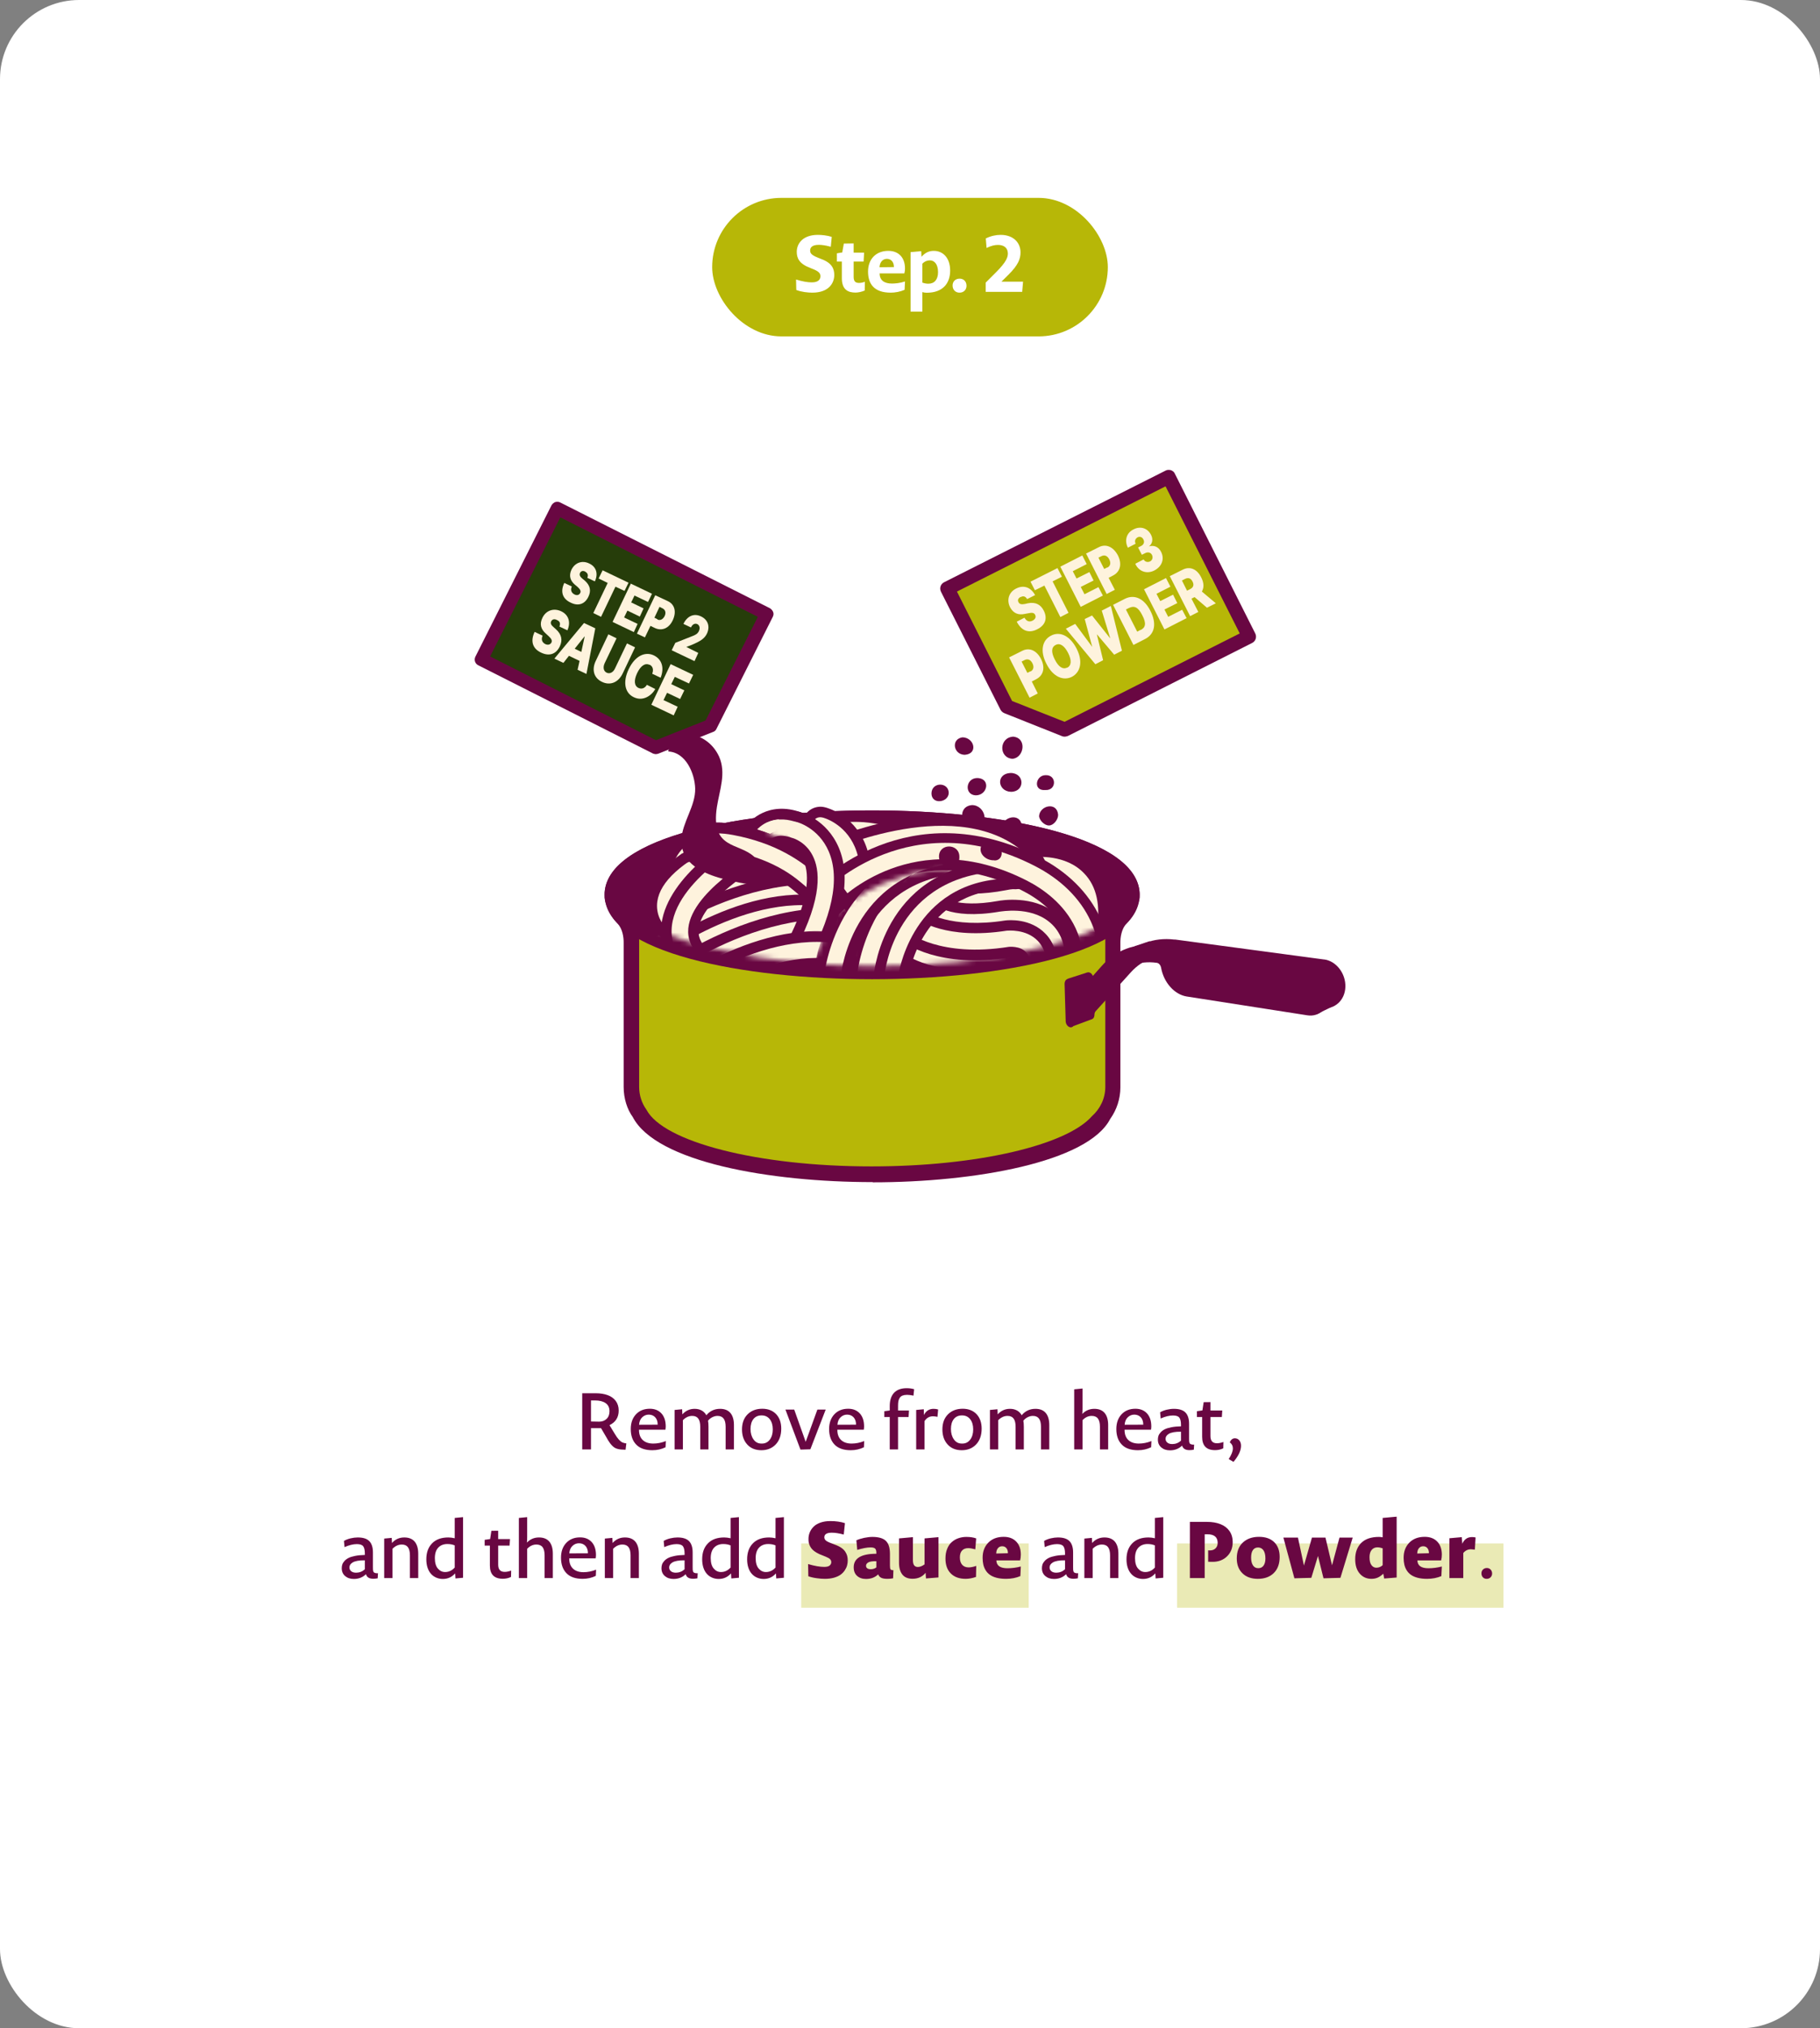 <?xml version="1.0" encoding="UTF-8"?> <svg xmlns="http://www.w3.org/2000/svg" width="368" height="410" viewBox="0 0 368 410" fill="none"><rect x="0" y="0" width="368" height="410" fill="#808080" stroke="none"/><rect width="368" height="410" rx="16" fill="white"></rect><rect x="238" y="312" width="66" height="13" fill="#B7B707" fill-opacity="0.3"></rect><rect x="162" y="312" width="46" height="13" fill="#B7B707" fill-opacity="0.3"></rect><path d="M126.488 293.062C126.121 293.055 125.816 293.039 125.582 293.016C125.348 293 125.105 292.953 124.871 292.891C124.637 292.828 124.433 292.742 124.269 292.641C124.105 292.539 123.933 292.391 123.746 292.203C123.558 292.016 123.387 291.805 123.223 291.555C123.051 291.312 122.863 291.008 122.66 290.633L121.527 288.695H119.496V293H117.723V281.641H120.473C121.394 281.641 122.191 281.773 122.879 282.023C123.566 282.273 124.105 282.664 124.504 283.195C124.894 283.727 125.098 284.367 125.098 285.125C125.098 286.516 124.473 287.5 123.238 288.086L124.277 289.797C124.59 290.328 124.879 290.734 125.137 291.016C125.394 291.297 125.629 291.484 125.84 291.578C126.051 291.672 126.316 291.742 126.644 291.781L126.488 293.062ZM123.238 285.289C123.238 284.539 122.973 283.992 122.449 283.633C121.926 283.273 121.215 283.094 120.324 283.094H119.496V287.352C120.043 287.375 120.59 287.383 121.144 287.383C121.762 287.383 122.262 287.195 122.652 286.82C123.043 286.445 123.238 285.93 123.238 285.289ZM134.577 292.555C133.757 292.961 132.867 293.156 131.906 293.156C130.468 293.156 129.374 292.781 128.64 292.016C127.906 291.258 127.538 290.211 127.538 288.875C127.538 287.641 127.89 286.648 128.593 285.898C129.296 285.148 130.226 284.773 131.398 284.773C132.374 284.773 133.156 285.086 133.734 285.711C134.312 286.336 134.609 287.219 134.609 288.344C134.609 288.562 134.585 288.789 134.546 289.016H129.202C129.195 289.906 129.445 290.602 129.952 291.086C130.46 291.57 131.171 291.812 132.085 291.812C132.929 291.812 133.773 291.648 134.632 291.305L134.577 292.555ZM132.984 287.992C132.984 287.359 132.812 286.859 132.484 286.5C132.148 286.141 131.71 285.961 131.171 285.961C130.656 285.961 130.218 286.148 129.843 286.508C129.468 286.867 129.265 287.367 129.218 288.008L132.984 287.992ZM136.401 293V285.016L137.925 284.875L137.972 285.914C138.636 285.164 139.464 284.789 140.464 284.789C141.003 284.789 141.472 284.906 141.878 285.125C142.284 285.352 142.597 285.672 142.823 286.086C143.534 285.227 144.464 284.789 145.604 284.789C146.526 284.789 147.229 285.078 147.698 285.641C148.167 286.211 148.401 287.023 148.401 288.07V293H146.722V288.406C146.722 287.664 146.581 287.117 146.315 286.758C146.05 286.398 145.636 286.219 145.073 286.219C144.753 286.219 144.425 286.297 144.089 286.453C143.745 286.609 143.44 286.852 143.159 287.18C143.222 287.531 143.253 287.945 143.253 288.422V293H141.589V288.406C141.589 287.664 141.456 287.117 141.19 286.758C140.925 286.398 140.518 286.219 139.956 286.219C139.276 286.219 138.651 286.508 138.081 287.078V293H136.401ZM157.967 288.789C157.967 290.133 157.592 291.203 156.85 291.984C156.1 292.766 155.139 293.156 153.952 293.156C152.748 293.156 151.788 292.773 151.084 291.992C150.381 291.219 150.03 290.203 150.03 288.953C150.03 287.672 150.405 286.656 151.155 285.906C151.905 285.156 152.897 284.773 154.131 284.773C155.303 284.773 156.241 285.141 156.928 285.859C157.616 286.586 157.967 287.562 157.967 288.789ZM156.256 288.938C156.256 288.094 156.053 287.414 155.655 286.898C155.256 286.383 154.702 286.117 153.998 286.117C153.28 286.117 152.733 286.367 152.342 286.852C151.952 287.344 151.756 288.016 151.756 288.859C151.756 289.695 151.952 290.398 152.35 290.961C152.741 291.531 153.28 291.812 153.952 291.812H154.077C154.725 291.812 155.248 291.547 155.655 291.016C156.053 290.484 156.256 289.797 156.256 288.938ZM163.853 292.969L161.853 293.031L158.814 284.938H160.588L162.908 291.461L165.275 284.938H166.955L163.853 292.969ZM174.685 292.555C173.865 292.961 172.974 293.156 172.013 293.156C170.576 293.156 169.482 292.781 168.747 292.016C168.013 291.258 167.646 290.211 167.646 288.875C167.646 287.641 167.997 286.648 168.701 285.898C169.404 285.148 170.333 284.773 171.505 284.773C172.482 284.773 173.263 285.086 173.841 285.711C174.419 286.336 174.716 287.219 174.716 288.344C174.716 288.562 174.693 288.789 174.654 289.016H169.31C169.302 289.906 169.552 290.602 170.06 291.086C170.568 291.57 171.279 291.812 172.193 291.812C173.037 291.812 173.88 291.648 174.74 291.305L174.685 292.555ZM173.091 287.992C173.091 287.359 172.919 286.859 172.591 286.5C172.255 286.141 171.818 285.961 171.279 285.961C170.763 285.961 170.326 286.148 169.951 286.508C169.576 286.867 169.372 287.367 169.326 288.008L173.091 287.992ZM179.903 293V286.438H178.801V285.273L179.903 285.125V284.25C179.903 283.07 180.192 282.172 180.778 281.547C181.356 280.93 182.208 280.617 183.333 280.617C183.879 280.617 184.379 280.688 184.833 280.82L184.708 282.117C184.184 282.016 183.754 281.961 183.411 281.961C183.036 281.961 182.731 282.016 182.489 282.109C182.239 282.211 182.051 282.359 181.926 282.562C181.793 282.766 181.7 282.992 181.653 283.242C181.606 283.492 181.583 283.797 181.583 284.148V285.125H183.793L183.715 286.438H181.583V293H179.903ZM189.555 286.406C189.227 286.336 188.922 286.297 188.641 286.297C187.906 286.297 187.336 286.633 186.93 287.289V293H185.25V285.016L186.789 284.875L186.82 286.039C187.227 285.211 187.883 284.789 188.773 284.789C189.109 284.789 189.414 284.836 189.688 284.922L189.555 286.406ZM198.488 288.789C198.488 290.133 198.113 291.203 197.371 291.984C196.621 292.766 195.66 293.156 194.472 293.156C193.269 293.156 192.308 292.773 191.605 291.992C190.902 291.219 190.55 290.203 190.55 288.953C190.55 287.672 190.925 286.656 191.675 285.906C192.425 285.156 193.418 284.773 194.652 284.773C195.824 284.773 196.761 285.141 197.449 285.859C198.136 286.586 198.488 287.562 198.488 288.789ZM196.777 288.938C196.777 288.094 196.574 287.414 196.175 286.898C195.777 286.383 195.222 286.117 194.519 286.117C193.8 286.117 193.253 286.367 192.863 286.852C192.472 287.344 192.277 288.016 192.277 288.859C192.277 289.695 192.472 290.398 192.871 290.961C193.261 291.531 193.8 291.812 194.472 291.812H194.597C195.246 291.812 195.769 291.547 196.175 291.016C196.574 290.484 196.777 289.797 196.777 288.938ZM200.163 293V285.016L201.687 284.875L201.733 285.914C202.398 285.164 203.226 284.789 204.226 284.789C204.765 284.789 205.233 284.906 205.64 285.125C206.046 285.352 206.358 285.672 206.585 286.086C207.296 285.227 208.226 284.789 209.366 284.789C210.288 284.789 210.991 285.078 211.46 285.641C211.929 286.211 212.163 287.023 212.163 288.07V293H210.483V288.406C210.483 287.664 210.343 287.117 210.077 286.758C209.812 286.398 209.398 286.219 208.835 286.219C208.515 286.219 208.187 286.297 207.851 286.453C207.507 286.609 207.202 286.852 206.921 287.18C206.983 287.531 207.015 287.945 207.015 288.422V293H205.351V288.406C205.351 287.664 205.218 287.117 204.952 286.758C204.687 286.398 204.28 286.219 203.718 286.219C203.038 286.219 202.413 286.508 201.843 287.078V293H200.163ZM217.201 293V280.844L218.881 280.68V284.633C218.881 285.109 218.865 285.508 218.834 285.828C219.483 285.141 220.295 284.789 221.272 284.789C222.193 284.789 222.897 285.078 223.365 285.641C223.834 286.211 224.068 287.023 224.068 288.07V293H222.404V288.406C222.404 287.664 222.264 287.117 221.998 286.758C221.733 286.398 221.311 286.219 220.74 286.219C220.053 286.219 219.436 286.508 218.881 287.078V293H217.201ZM232.759 292.555C231.939 292.961 231.048 293.156 230.087 293.156C228.65 293.156 227.556 292.781 226.822 292.016C226.087 291.258 225.72 290.211 225.72 288.875C225.72 287.641 226.072 286.648 226.775 285.898C227.478 285.148 228.408 284.773 229.58 284.773C230.556 284.773 231.337 285.086 231.916 285.711C232.494 286.336 232.791 287.219 232.791 288.344C232.791 288.562 232.767 288.789 232.728 289.016H227.384C227.377 289.906 227.627 290.602 228.134 291.086C228.642 291.57 229.353 291.812 230.267 291.812C231.111 291.812 231.955 291.648 232.814 291.305L232.759 292.555ZM231.166 287.992C231.166 287.359 230.994 286.859 230.666 286.5C230.33 286.141 229.892 285.961 229.353 285.961C228.837 285.961 228.4 286.148 228.025 286.508C227.65 286.867 227.447 287.367 227.4 288.008L231.166 287.992ZM241.388 293.047C241.099 293.109 240.802 293.141 240.505 293.141C239.677 293.141 239.185 292.836 239.021 292.219C238.364 292.859 237.544 293.18 236.568 293.18C235.849 293.18 235.263 292.984 234.81 292.594C234.349 292.203 234.122 291.672 234.122 291.016C234.122 290.75 234.153 290.5 234.232 290.266C234.31 290.031 234.45 289.797 234.669 289.555C234.88 289.32 235.153 289.109 235.489 288.938C235.825 288.766 236.278 288.625 236.841 288.516C237.403 288.406 238.06 288.344 238.794 288.328V288.055C238.794 287.367 238.685 286.875 238.466 286.578C238.247 286.281 237.818 286.133 237.177 286.133C236.435 286.133 235.607 286.336 234.685 286.742L234.568 285.492C234.95 285.266 235.396 285.094 235.911 284.969C236.419 284.852 236.903 284.789 237.357 284.789C238.435 284.789 239.216 285.039 239.7 285.539C240.185 286.039 240.427 286.797 240.427 287.812V290.711V290.75C240.427 290.984 240.427 291.156 240.435 291.25C240.435 291.352 240.458 291.469 240.489 291.602C240.521 291.734 240.575 291.82 240.646 291.867C240.716 291.914 240.818 291.961 240.95 291.992C241.075 292.023 241.247 292.039 241.45 292.023L241.388 293.047ZM238.794 289.414C238.216 289.406 237.716 289.438 237.294 289.516C236.872 289.594 236.544 289.711 236.318 289.852C236.091 289.992 235.927 290.148 235.825 290.312C235.724 290.477 235.677 290.656 235.677 290.844C235.677 291.164 235.794 291.422 236.036 291.617C236.271 291.82 236.607 291.914 237.036 291.914C237.693 291.914 238.278 291.688 238.794 291.227V289.414ZM247.344 292.773C246.829 293.023 246.274 293.141 245.68 293.141C243.938 293.141 243.071 292.25 243.071 290.453V286.438H242.016V285.273L243.126 285.109L243.376 283.445L244.751 283.43V285.125H247.141L247.055 286.438H244.751V290.297C244.751 291.266 245.188 291.75 246.063 291.75C246.454 291.75 246.891 291.664 247.376 291.492L247.344 292.773ZM249.402 295.516L248.442 294.938C249.004 294.094 249.285 293.367 249.285 292.773C249.285 292.273 249.074 291.875 248.668 291.578C248.762 291.312 248.895 291.102 249.082 290.961C249.262 290.82 249.457 290.742 249.676 290.742C250.051 290.742 250.356 290.891 250.59 291.172C250.817 291.453 250.934 291.812 250.934 292.25C250.934 293.234 250.418 294.32 249.402 295.516ZM76.366 319.047C76.077 319.109 75.78 319.141 75.483 319.141C74.655 319.141 74.163 318.836 73.999 318.219C73.343 318.859 72.522 319.18 71.546 319.18C70.827 319.18 70.241 318.984 69.788 318.594C69.327 318.203 69.1 317.672 69.1 317.016C69.1 316.75 69.132 316.5 69.21 316.266C69.288 316.031 69.428 315.797 69.647 315.555C69.858 315.32 70.132 315.109 70.468 314.938C70.803 314.766 71.257 314.625 71.819 314.516C72.382 314.406 73.038 314.344 73.772 314.328V314.055C73.772 313.367 73.663 312.875 73.444 312.578C73.225 312.281 72.796 312.133 72.155 312.133C71.413 312.133 70.585 312.336 69.663 312.742L69.546 311.492C69.928 311.266 70.374 311.094 70.889 310.969C71.397 310.852 71.882 310.789 72.335 310.789C73.413 310.789 74.194 311.039 74.678 311.539C75.163 312.039 75.405 312.797 75.405 313.812V316.711V316.75C75.405 316.984 75.405 317.156 75.413 317.25C75.413 317.352 75.436 317.469 75.468 317.602C75.499 317.734 75.553 317.82 75.624 317.867C75.694 317.914 75.796 317.961 75.928 317.992C76.053 318.023 76.225 318.039 76.428 318.023L76.366 319.047ZM73.772 315.414C73.194 315.406 72.694 315.438 72.272 315.516C71.85 315.594 71.522 315.711 71.296 315.852C71.069 315.992 70.905 316.148 70.803 316.312C70.702 316.477 70.655 316.656 70.655 316.844C70.655 317.164 70.772 317.422 71.014 317.617C71.249 317.82 71.585 317.914 72.014 317.914C72.671 317.914 73.257 317.688 73.772 317.227V315.414ZM77.682 319V311.016L79.205 310.875L79.252 311.914C79.916 311.164 80.744 310.789 81.744 310.789C82.674 310.789 83.377 311.078 83.854 311.641C84.323 312.211 84.565 313.023 84.565 314.07V319H82.885V314.406C82.885 313.664 82.744 313.117 82.479 312.758C82.213 312.398 81.799 312.219 81.237 312.219C80.557 312.219 79.932 312.508 79.362 313.078V319H77.682ZM92.092 319.078L92.029 318.055C91.365 318.805 90.537 319.18 89.545 319.18C89.076 319.18 88.638 319.094 88.232 318.922C87.826 318.75 87.474 318.508 87.177 318.18C86.873 317.852 86.631 317.438 86.459 316.93C86.287 316.422 86.201 315.852 86.201 315.211C86.201 313.852 86.584 312.781 87.365 311.984C88.138 311.188 89.232 310.789 90.654 310.789C91.045 310.789 91.474 310.844 91.943 310.953V306.844L93.631 306.68V318.938L92.092 319.078ZM91.943 312.391C91.513 312.211 91.021 312.117 90.474 312.117C89.685 312.117 89.06 312.367 88.607 312.852C88.154 313.344 87.927 314.047 87.927 314.969C87.927 315.906 88.131 316.609 88.537 317.078C88.943 317.547 89.427 317.781 89.998 317.781C90.74 317.781 91.388 317.484 91.943 316.875V312.391ZM103.325 318.773C102.809 319.023 102.255 319.141 101.661 319.141C99.919 319.141 99.052 318.25 99.052 316.453V312.438H97.997V311.273L99.106 311.109L99.356 309.445L100.731 309.43V311.125H103.122L103.036 312.438H100.731V316.297C100.731 317.266 101.169 317.75 102.044 317.75C102.434 317.75 102.872 317.664 103.356 317.492L103.325 318.773ZM104.914 319V306.844L106.594 306.68V310.633C106.594 311.109 106.578 311.508 106.547 311.828C107.196 311.141 108.008 310.789 108.985 310.789C109.907 310.789 110.61 311.078 111.078 311.641C111.547 312.211 111.782 313.023 111.782 314.07V319H110.118V314.406C110.118 313.664 109.977 313.117 109.711 312.758C109.446 312.398 109.024 312.219 108.453 312.219C107.766 312.219 107.149 312.508 106.594 313.078V319H104.914ZM120.473 318.555C119.652 318.961 118.762 319.156 117.801 319.156C116.363 319.156 115.269 318.781 114.535 318.016C113.801 317.258 113.433 316.211 113.433 314.875C113.433 313.641 113.785 312.648 114.488 311.898C115.191 311.148 116.121 310.773 117.293 310.773C118.269 310.773 119.051 311.086 119.629 311.711C120.207 312.336 120.504 313.219 120.504 314.344C120.504 314.562 120.48 314.789 120.441 315.016H115.098C115.09 315.906 115.34 316.602 115.848 317.086C116.355 317.57 117.066 317.812 117.98 317.812C118.824 317.812 119.668 317.648 120.527 317.305L120.473 318.555ZM118.879 313.992C118.879 313.359 118.707 312.859 118.379 312.5C118.043 312.141 117.605 311.961 117.066 311.961C116.551 311.961 116.113 312.148 115.738 312.508C115.363 312.867 115.16 313.367 115.113 314.008L118.879 313.992ZM122.296 319V311.016L123.82 310.875L123.867 311.914C124.531 311.164 125.359 310.789 126.359 310.789C127.288 310.789 127.992 311.078 128.468 311.641C128.937 312.211 129.179 313.023 129.179 314.07V319H127.499V314.406C127.499 313.664 127.359 313.117 127.093 312.758C126.827 312.398 126.413 312.219 125.851 312.219C125.171 312.219 124.546 312.508 123.976 313.078V319H122.296ZM141.014 319.047C140.725 319.109 140.428 319.141 140.131 319.141C139.303 319.141 138.811 318.836 138.647 318.219C137.991 318.859 137.17 319.18 136.194 319.18C135.475 319.18 134.889 318.984 134.436 318.594C133.975 318.203 133.748 317.672 133.748 317.016C133.748 316.75 133.78 316.5 133.858 316.266C133.936 316.031 134.077 315.797 134.295 315.555C134.506 315.32 134.78 315.109 135.116 314.938C135.452 314.766 135.905 314.625 136.467 314.516C137.03 314.406 137.686 314.344 138.42 314.328V314.055C138.42 313.367 138.311 312.875 138.092 312.578C137.873 312.281 137.444 312.133 136.803 312.133C136.061 312.133 135.233 312.336 134.311 312.742L134.194 311.492C134.577 311.266 135.022 311.094 135.538 310.969C136.045 310.852 136.53 310.789 136.983 310.789C138.061 310.789 138.842 311.039 139.327 311.539C139.811 312.039 140.053 312.797 140.053 313.812V316.711V316.75C140.053 316.984 140.053 317.156 140.061 317.25C140.061 317.352 140.084 317.469 140.116 317.602C140.147 317.734 140.202 317.82 140.272 317.867C140.342 317.914 140.444 317.961 140.577 317.992C140.702 318.023 140.873 318.039 141.077 318.023L141.014 319.047ZM138.42 315.414C137.842 315.406 137.342 315.438 136.92 315.516C136.498 315.594 136.17 315.711 135.944 315.852C135.717 315.992 135.553 316.148 135.452 316.312C135.35 316.477 135.303 316.656 135.303 316.844C135.303 317.164 135.42 317.422 135.663 317.617C135.897 317.82 136.233 317.914 136.663 317.914C137.319 317.914 137.905 317.688 138.42 317.227V315.414ZM147.869 319.078L147.807 318.055C147.143 318.805 146.314 319.18 145.322 319.18C144.853 319.18 144.416 319.094 144.01 318.922C143.603 318.75 143.252 318.508 142.955 318.18C142.65 317.852 142.408 317.438 142.236 316.93C142.064 316.422 141.978 315.852 141.978 315.211C141.978 313.852 142.361 312.781 143.143 311.984C143.916 311.188 145.01 310.789 146.432 310.789C146.822 310.789 147.252 310.844 147.721 310.953V306.844L149.408 306.68V318.938L147.869 319.078ZM147.721 312.391C147.291 312.211 146.799 312.117 146.252 312.117C145.463 312.117 144.838 312.367 144.385 312.852C143.932 313.344 143.705 314.047 143.705 314.969C143.705 315.906 143.908 316.609 144.314 317.078C144.721 317.547 145.205 317.781 145.775 317.781C146.518 317.781 147.166 317.484 147.721 316.875V312.391ZM156.958 319.078L156.896 318.055C156.232 318.805 155.404 319.18 154.412 319.18C153.943 319.18 153.505 319.094 153.099 318.922C152.693 318.75 152.341 318.508 152.044 318.18C151.74 317.852 151.498 317.438 151.326 316.93C151.154 316.422 151.068 315.852 151.068 315.211C151.068 313.852 151.451 312.781 152.232 311.984C153.005 311.188 154.099 310.789 155.521 310.789C155.912 310.789 156.341 310.844 156.81 310.953V306.844L158.498 306.68V318.938L156.958 319.078ZM156.81 312.391C156.38 312.211 155.888 312.117 155.341 312.117C154.552 312.117 153.927 312.367 153.474 312.852C153.021 313.344 152.794 314.047 152.794 314.969C152.794 315.906 152.998 316.609 153.404 317.078C153.81 317.547 154.294 317.781 154.865 317.781C155.607 317.781 156.255 317.484 156.81 316.875V312.391ZM171.411 315.461C171.411 315.797 171.364 316.125 171.278 316.445C171.192 316.773 171.036 317.102 170.817 317.43C170.598 317.766 170.317 318.055 169.981 318.305C169.637 318.555 169.192 318.766 168.645 318.922C168.098 319.078 167.473 319.156 166.786 319.156C166.286 319.156 165.715 319.117 165.09 319.023C164.465 318.938 163.911 318.805 163.442 318.633L163.395 316.172C164.708 316.555 165.793 316.742 166.645 316.742C167.161 316.742 167.528 316.656 167.747 316.469C167.965 316.281 168.083 316.055 168.083 315.781C168.083 315.562 168.004 315.375 167.864 315.211C167.723 315.047 167.434 314.875 166.997 314.695L166.325 314.422C165.856 314.258 165.458 314.07 165.114 313.867C164.77 313.664 164.489 313.461 164.286 313.25C164.075 313.039 163.911 312.805 163.786 312.555C163.661 312.305 163.575 312.062 163.528 311.828C163.481 311.594 163.465 311.344 163.473 311.062C163.473 310.602 163.567 310.164 163.739 309.742C163.911 309.328 164.176 308.945 164.52 308.602C164.864 308.258 165.333 307.984 165.911 307.781C166.489 307.578 167.153 307.477 167.903 307.477C169.004 307.477 169.989 307.617 170.848 307.898L170.606 310.203C169.676 309.953 168.872 309.828 168.192 309.828C167.176 309.828 166.676 310.141 166.676 310.758C166.676 310.992 166.762 311.195 166.95 311.375C167.137 311.555 167.512 311.75 168.083 311.961L168.754 312.219C169.286 312.406 169.731 312.625 170.09 312.867C170.45 313.117 170.723 313.383 170.911 313.672C171.098 313.961 171.223 314.242 171.301 314.523C171.372 314.805 171.411 315.117 171.411 315.461ZM180.586 319.047C180.242 319.125 179.852 319.156 179.43 319.156C178.883 319.156 178.461 319.086 178.18 318.945C177.891 318.805 177.688 318.57 177.562 318.25C176.922 318.875 176.109 319.18 175.109 319.18C174.367 319.18 173.766 318.977 173.305 318.562C172.844 318.148 172.617 317.57 172.617 316.82C172.617 315 174.141 314.086 177.195 314.086V313.898C177.195 313.5 177.117 313.219 176.961 313.055C176.805 312.891 176.492 312.805 176.023 312.805C175.305 312.805 174.406 312.977 173.336 313.305L173.156 311.367C173.586 311.172 174.109 311.008 174.719 310.875C175.328 310.75 175.891 310.68 176.391 310.68C177.664 310.68 178.578 310.953 179.125 311.484C179.672 312.016 179.945 312.898 179.945 314.133V316.469C179.945 316.852 179.984 317.102 180.062 317.227C180.141 317.352 180.336 317.414 180.648 317.414L180.586 319.047ZM177.195 315.594C176.43 315.578 175.891 315.656 175.578 315.828C175.266 316.008 175.109 316.234 175.109 316.508C175.109 316.727 175.188 316.898 175.352 317.023C175.516 317.148 175.758 317.211 176.07 317.211C176.5 317.211 176.875 317.094 177.195 316.844V315.594ZM189.761 310.727V318.875L187.23 319.078L187.152 317.93C186.511 318.742 185.636 319.141 184.511 319.141C183.589 319.141 182.902 318.859 182.449 318.281C181.996 317.703 181.777 316.898 181.777 315.867V310.984L184.589 310.727V315.336C184.589 315.836 184.668 316.203 184.839 316.422C185.003 316.648 185.253 316.758 185.597 316.758C186.003 316.758 186.457 316.586 186.941 316.234V310.984L189.761 310.727ZM197.343 318.773C196.593 319.031 195.897 319.156 195.249 319.156C193.976 319.156 192.976 318.797 192.257 318.078C191.53 317.359 191.171 316.352 191.171 315.047C191.171 314.312 191.28 313.664 191.515 313.094C191.741 312.523 192.054 312.062 192.452 311.719C192.843 311.375 193.288 311.117 193.788 310.945C194.288 310.773 194.819 310.68 195.397 310.68C196.179 310.68 196.835 310.781 197.382 310.984L197.202 313.195C196.655 313.039 196.171 312.953 195.765 312.953C195.249 312.953 194.835 313.109 194.538 313.422C194.233 313.734 194.085 314.203 194.085 314.82C194.085 315.469 194.241 315.969 194.554 316.32C194.866 316.672 195.312 316.844 195.874 316.844C196.28 316.844 196.788 316.742 197.397 316.539L197.343 318.773ZM206.315 318.602C205.44 318.977 204.479 319.156 203.417 319.156C202.698 319.156 202.073 319.086 201.526 318.945C200.979 318.805 200.526 318.602 200.174 318.352C199.815 318.102 199.526 317.797 199.299 317.43C199.073 317.07 198.917 316.68 198.823 316.266C198.729 315.859 198.682 315.398 198.682 314.891C198.682 313.641 199.065 312.625 199.831 311.844C200.596 311.062 201.635 310.664 202.94 310.664C204.018 310.664 204.862 310.984 205.479 311.625C206.096 312.266 206.409 313.141 206.409 314.25C206.409 314.672 206.362 315.062 206.268 315.43H201.463C201.495 316.492 202.237 317.016 203.706 317.016C204.588 317.016 205.487 316.898 206.409 316.664L206.315 318.602ZM203.799 313.977C203.799 313.523 203.69 313.18 203.479 312.938C203.268 312.695 202.987 312.57 202.635 312.57C202.292 312.57 202.01 312.695 201.792 312.945C201.565 313.195 201.448 313.562 201.432 314.039L203.799 313.977ZM217.939 319.047C217.65 319.109 217.353 319.141 217.056 319.141C216.228 319.141 215.736 318.836 215.572 318.219C214.916 318.859 214.095 319.18 213.119 319.18C212.4 319.18 211.814 318.984 211.361 318.594C210.9 318.203 210.673 317.672 210.673 317.016C210.673 316.75 210.705 316.5 210.783 316.266C210.861 316.031 211.002 315.797 211.22 315.555C211.431 315.32 211.705 315.109 212.041 314.938C212.377 314.766 212.83 314.625 213.392 314.516C213.955 314.406 214.611 314.344 215.345 314.328V314.055C215.345 313.367 215.236 312.875 215.017 312.578C214.798 312.281 214.369 312.133 213.728 312.133C212.986 312.133 212.158 312.336 211.236 312.742L211.119 311.492C211.502 311.266 211.947 311.094 212.463 310.969C212.97 310.852 213.455 310.789 213.908 310.789C214.986 310.789 215.767 311.039 216.252 311.539C216.736 312.039 216.978 312.797 216.978 313.812V316.711V316.75C216.978 316.984 216.978 317.156 216.986 317.25C216.986 317.352 217.009 317.469 217.041 317.602C217.072 317.734 217.127 317.82 217.197 317.867C217.267 317.914 217.369 317.961 217.502 317.992C217.627 318.023 217.798 318.039 218.002 318.023L217.939 319.047ZM215.345 315.414C214.767 315.406 214.267 315.438 213.845 315.516C213.423 315.594 213.095 315.711 212.869 315.852C212.642 315.992 212.478 316.148 212.377 316.312C212.275 316.477 212.228 316.656 212.228 316.844C212.228 317.164 212.345 317.422 212.588 317.617C212.822 317.82 213.158 317.914 213.588 317.914C214.244 317.914 214.83 317.688 215.345 317.227V315.414ZM219.255 319V311.016L220.778 310.875L220.825 311.914C221.489 311.164 222.318 310.789 223.318 310.789C224.247 310.789 224.95 311.078 225.427 311.641C225.896 312.211 226.138 313.023 226.138 314.07V319H224.458V314.406C224.458 313.664 224.318 313.117 224.052 312.758C223.786 312.398 223.372 312.219 222.81 312.219C222.13 312.219 221.505 312.508 220.935 313.078V319H219.255ZM233.665 319.078L233.602 318.055C232.938 318.805 232.11 319.18 231.118 319.18C230.649 319.18 230.212 319.094 229.805 318.922C229.399 318.75 229.048 318.508 228.751 318.18C228.446 317.852 228.204 317.438 228.032 316.93C227.86 316.422 227.774 315.852 227.774 315.211C227.774 313.852 228.157 312.781 228.938 311.984C229.712 311.188 230.805 310.789 232.227 310.789C232.618 310.789 233.048 310.844 233.516 310.953V306.844L235.204 306.68V318.938L233.665 319.078ZM233.516 312.391C233.087 312.211 232.594 312.117 232.048 312.117C231.258 312.117 230.633 312.367 230.18 312.852C229.727 313.344 229.501 314.047 229.501 314.969C229.501 315.906 229.704 316.609 230.11 317.078C230.516 317.547 231.001 317.781 231.571 317.781C232.313 317.781 232.962 317.484 233.516 316.875V312.391ZM240.593 319V307.641H244.047C245.093 307.641 246 307.797 246.773 308.102C247.547 308.406 248.156 308.867 248.593 309.484C249.031 310.109 249.25 310.859 249.25 311.734C249.25 312.906 248.867 313.867 248.109 314.609C247.351 315.352 246.375 315.719 245.187 315.719C244.828 315.719 244.531 315.719 244.289 315.703V313.398C244.359 313.414 244.476 313.414 244.64 313.414C245.101 313.414 245.476 313.281 245.773 313C246.062 312.719 246.211 312.352 246.211 311.898C246.211 310.734 245.515 310.148 244.133 310.148H243.586V319H240.593ZM258.745 314.727C258.745 316.125 258.347 317.211 257.55 317.992C256.753 318.773 255.675 319.156 254.331 319.156C253.011 319.156 251.972 318.781 251.214 318.031C250.448 317.281 250.073 316.281 250.073 315.031C250.073 313.656 250.48 312.586 251.3 311.82C252.12 311.055 253.206 310.664 254.566 310.664C255.878 310.664 256.902 311.023 257.636 311.734C258.37 312.445 258.745 313.445 258.745 314.727ZM255.863 315.047C255.863 314.312 255.73 313.758 255.464 313.383C255.198 313.008 254.839 312.82 254.378 312.82C253.925 312.82 253.581 312.992 253.339 313.336C253.089 313.68 252.972 314.195 252.972 314.875C252.972 315.531 253.097 316.047 253.347 316.43C253.597 316.812 253.941 317 254.378 317H254.472C254.886 317 255.222 316.836 255.48 316.492C255.73 316.148 255.863 315.672 255.863 315.047ZM271.03 318.953L267.608 319.047L266.491 314.539L265.147 318.953L261.725 319.047L259.499 310.82H262.444L263.655 316.469L265.272 310.82H268.007L269.335 316.422L270.842 310.82H273.514L271.03 318.953ZM279.877 319.094L279.698 318.117C279.307 318.492 278.916 318.766 278.541 318.922C278.166 319.078 277.752 319.156 277.299 319.156C276.338 319.156 275.549 318.805 274.94 318.102C274.323 317.398 274.018 316.422 274.018 315.18C274.018 313.812 274.416 312.719 275.229 311.906C276.041 311.094 277.237 310.68 278.83 310.68C279.033 310.68 279.283 310.711 279.573 310.758V306.844L282.401 306.586V318.891L279.877 319.094ZM279.573 312.984C279.19 312.859 278.83 312.789 278.494 312.789C278.01 312.789 277.627 312.969 277.346 313.312C277.057 313.656 276.916 314.148 276.916 314.773C276.916 315.5 277.041 316.039 277.307 316.383C277.565 316.734 277.893 316.906 278.291 316.906C278.783 316.906 279.213 316.734 279.573 316.391V312.984ZM291.443 318.602C290.568 318.977 289.607 319.156 288.545 319.156C287.826 319.156 287.201 319.086 286.654 318.945C286.107 318.805 285.654 318.602 285.302 318.352C284.943 318.102 284.654 317.797 284.427 317.43C284.201 317.07 284.045 316.68 283.951 316.266C283.857 315.859 283.81 315.398 283.81 314.891C283.81 313.641 284.193 312.625 284.959 311.844C285.724 311.062 286.763 310.664 288.068 310.664C289.146 310.664 289.99 310.984 290.607 311.625C291.224 312.266 291.537 313.141 291.537 314.25C291.537 314.672 291.49 315.062 291.396 315.43H286.592C286.623 316.492 287.365 317.016 288.834 317.016C289.717 317.016 290.615 316.898 291.537 316.664L291.443 318.602ZM288.927 313.977C288.927 313.523 288.818 313.18 288.607 312.938C288.396 312.695 288.115 312.57 287.763 312.57C287.42 312.57 287.138 312.695 286.92 312.945C286.693 313.195 286.576 313.562 286.56 314.039L288.927 313.977ZM298.212 313.258C297.837 313.211 297.572 313.18 297.431 313.18C296.806 313.18 296.29 313.43 295.876 313.93V319H293.064V310.953L295.572 310.727L295.673 312.07C296.064 311.164 296.72 310.711 297.642 310.711C297.908 310.711 298.142 310.742 298.361 310.789L298.212 313.258ZM301.7 318.086C301.7 318.398 301.591 318.648 301.388 318.852C301.184 319.055 300.919 319.156 300.598 319.156C300.286 319.156 300.028 319.055 299.833 318.844C299.638 318.633 299.544 318.367 299.544 318.039C299.544 317.742 299.645 317.484 299.848 317.281C300.052 317.078 300.317 316.969 300.645 316.969C300.958 316.969 301.208 317.078 301.403 317.289C301.598 317.5 301.7 317.766 301.7 318.086Z" fill="#690742"></path><rect x="144" y="40" width="80" height="28" rx="14" fill="#B7B707"></rect><path d="M168.687 55.592C168.687 57.144 167.663 59.16 164.239 59.16C163.359 59.16 162.031 59.016 161.007 58.616L160.959 56.504C162.383 56.936 163.343 57.08 164.143 57.08C165.503 57.08 165.887 56.456 165.887 55.848C165.887 55.352 165.695 54.952 164.591 54.472L163.839 54.168C161.599 53.32 161.103 52.2 161.103 50.888C161.119 49.144 162.415 47.48 165.359 47.48C166.143 47.48 167.215 47.576 168.175 47.88L167.983 49.88C166.927 49.592 166.127 49.496 165.567 49.496C164.239 49.496 163.807 50.008 163.807 50.632C163.807 51.16 164.031 51.544 165.343 52.072L166.095 52.376C168.207 53.16 168.687 54.328 168.687 55.592ZM174.845 58.728C174.221 59 173.517 59.144 172.973 59.144C171.501 59.144 170.221 58.584 170.221 56.232V52.872H169.213V51.208L170.301 51.032L170.621 49.24L172.605 49.208V51.064H174.717L174.621 52.872H172.605V55.976C172.605 56.92 173.021 57.192 173.677 57.192C173.965 57.192 174.317 57.16 174.877 56.968L174.845 58.728ZM182.908 58.584C182.044 58.968 181.004 59.16 180.108 59.16C176.716 59.16 175.516 57.368 175.516 54.888C175.516 52.424 177.084 50.712 179.612 50.712C181.676 50.712 182.988 52.04 182.988 54.28C182.988 54.552 182.956 54.904 182.86 55.272H177.852C177.868 56.6 178.716 57.32 180.348 57.32C181.1 57.32 181.932 57.224 182.988 56.904L182.908 58.584ZM180.748 53.992C180.748 52.92 180.156 52.328 179.324 52.328C178.572 52.328 177.9 52.888 177.836 54.024L180.748 53.992ZM192.117 54.696C192.117 57.336 190.581 59.176 187.381 59.176C187.061 59.176 186.757 59.128 186.501 59.048V63H184.117V50.968L186.261 50.776L186.325 51.912C187.125 51 187.925 50.712 188.821 50.712C190.677 50.712 192.117 52.136 192.117 54.696ZM189.669 55.032C189.669 53.32 188.869 52.632 188.021 52.632C187.509 52.632 186.981 52.808 186.501 53.304V57.128C186.917 57.288 187.349 57.352 187.717 57.352C188.933 57.352 189.669 56.504 189.669 55.032ZM195.428 57.768C195.428 58.568 194.868 59.16 194.004 59.16C193.172 59.16 192.612 58.552 192.612 57.72C192.612 56.92 193.156 56.328 194.036 56.328C194.868 56.328 195.428 56.92 195.428 57.768ZM206.683 59H199.307V57.128L201.355 55.08C203.531 52.92 203.787 51.96 203.787 51.24C203.787 50.152 203.035 49.512 201.803 49.512C201.163 49.512 200.443 49.656 199.483 50.12L199.323 48.2C200.395 47.672 201.403 47.48 202.347 47.48C204.907 47.48 206.347 49.064 206.347 51.016C206.347 52.328 205.883 53.592 203.851 55.592L202.491 56.936H206.859L206.683 59Z" fill="white"></path><rect width="180" height="180" transform="translate(94 78)" fill="white"></rect><g clip-path="url(#clip0_4020_69839)"><path d="M227.299 180.879C227.299 173.177 204.463 166.953 176.342 166.953C148.222 166.953 125.385 173.177 125.385 180.879C125.385 181.103 125.43 181.327 125.519 181.551C125.698 182.536 126.236 183.476 127.086 184.372C128.609 185.984 129.236 188.223 129.236 190.417V219.702C129.236 221.403 129.773 223.015 130.713 224.314C134.116 230.806 153.147 235.777 176.208 235.777C176.252 235.777 176.297 235.777 176.342 235.777C176.387 235.777 176.432 235.777 176.476 235.777C199.537 235.777 218.568 230.806 221.971 224.314C222.911 223.015 223.448 221.403 223.448 219.702V190.417C223.448 188.223 224.075 185.984 225.598 184.372C226.449 183.476 226.986 182.536 227.165 181.551C227.255 181.327 227.299 181.103 227.299 180.879Z" fill="#690742"></path><path d="M176.476 238.958C155.565 238.958 132.638 234.883 127.937 225.793C126.817 224.27 126.101 222.032 126.101 219.748V190.463C126.101 189.523 125.922 187.776 124.802 186.612C123.593 185.358 122.832 183.97 122.474 182.537C122.34 182.179 122.295 181.821 122.25 181.463V181.105C122.25 181.105 122.25 181.015 122.25 180.97V180.433C123.011 169.015 150.639 163.82 176.342 163.82C202.044 163.82 229.896 169.059 230.433 180.567V180.746C230.433 180.746 230.433 180.881 230.433 180.925V181.328C230.433 181.731 230.299 182.134 230.165 182.537C229.807 183.97 229.045 185.358 227.836 186.612C226.717 187.776 226.538 189.568 226.538 190.508V219.793C226.538 222.076 225.821 224.315 224.478 226.196C219.955 234.928 197.074 239.002 176.431 239.002L176.476 238.958ZM128.519 180.657V181.015C128.653 181.373 128.922 181.821 129.37 182.269C131.295 184.329 132.37 187.194 132.37 190.463V219.748C132.37 220.733 132.683 221.718 133.265 222.569C135.549 226.868 150.55 232.734 176.207 232.734C201.865 232.734 217.134 226.868 219.194 222.927C220 221.718 220.314 220.733 220.314 219.748V190.463C220.314 187.239 221.388 184.329 223.314 182.269C223.762 181.821 224.03 181.373 224.075 181.015V180.702C223.582 176.985 206.746 170.044 176.297 170.044C145.848 170.044 129.011 176.94 128.474 180.702L128.519 180.657Z" fill="#690742"></path><path d="M227.297 180.93C227.297 173.228 204.461 167.004 176.34 167.004C148.22 167.004 125.383 173.228 125.383 180.93C125.383 181.154 125.428 181.378 125.517 181.602C125.831 183.214 127.084 184.736 129.234 186.169V219.708C129.234 221.409 129.771 223.021 130.711 224.32C134.115 230.812 153.145 235.783 176.206 235.783C197.654 235.783 215.61 231.484 220.76 225.663C222.417 224.185 223.491 222.081 223.491 219.708V186.169C225.641 184.736 226.894 183.214 227.208 181.602C227.297 181.378 227.342 181.154 227.342 180.93H227.297Z" fill="#B7B707"></path><path d="M176.342 194.805C204.485 194.805 227.299 188.57 227.299 180.879C227.299 173.188 204.485 166.953 176.342 166.953C148.199 166.953 125.385 173.188 125.385 180.879C125.385 188.57 148.199 194.805 176.342 194.805Z" fill="#FEF3DD"></path><path d="M176.342 197.941C150.281 197.941 122.25 192.613 122.25 180.881C122.25 169.149 150.281 163.82 176.342 163.82C202.402 163.82 230.433 169.149 230.433 180.881C230.433 192.613 202.402 197.941 176.342 197.941ZM176.342 170.044C145.4 170.044 128.474 177.209 128.474 180.881C128.474 184.552 145.355 191.717 176.342 191.717C207.328 191.717 224.209 184.552 224.209 180.881C224.209 177.209 207.328 170.044 176.342 170.044Z" fill="#690742"></path><path d="M176.34 194.809C204.483 194.809 227.297 188.574 227.297 180.883C227.297 173.192 204.483 166.957 176.34 166.957C148.197 166.957 125.383 173.192 125.383 180.883C125.383 188.574 148.197 194.809 176.34 194.809Z" fill="#690742"></path><path d="M170.118 181.467L168.013 183.483L167.027 181.378L168.55 180.258L170.118 181.467Z" fill="#690742"></path><mask id="mask0_4020_69839" style="mask-type:luminance" maskUnits="userSpaceOnUse" x="126" y="155" width="102" height="41"><path d="M227.924 181.015C227.924 178.955 226.223 176.985 223.223 175.194L220.043 155.312H132.906L130.711 175.194C127.711 176.985 126.01 178.955 126.01 181.015C126.01 185.582 134.115 189.657 146.608 192.209C154.757 194.135 165.325 195.299 176.967 195.299C188.609 195.299 198.863 194.18 206.968 192.299C219.685 189.747 227.969 185.672 227.969 181.015H227.924Z" fill="white"></path></mask><g mask="url(#mask0_4020_69839)"><path d="M152.878 174.699C152.43 174.699 151.982 174.61 151.579 174.475C149.654 173.759 148.624 171.654 149.295 169.729C149.43 169.326 150.683 165.923 154.221 164.311C155.878 163.55 158.609 162.923 162.236 164.311C164.206 165.072 165.192 167.266 164.43 169.236C163.669 171.207 161.475 172.192 159.505 171.43C158.699 171.117 157.176 170.535 156.46 172.326C155.878 173.804 154.4 174.744 152.878 174.744V174.699Z" fill="#690742"></path><path d="M152.877 172.637C152.877 172.637 152.519 172.637 152.34 172.548C151.489 172.234 151.042 171.294 151.31 170.443C151.4 170.13 152.385 167.488 155.116 166.234C156.997 165.383 159.102 165.383 161.475 166.279C162.326 166.592 162.773 167.577 162.415 168.428C162.102 169.279 161.117 169.727 160.266 169.369C158.788 168.787 157.534 168.742 156.549 169.189C155.072 169.861 154.489 171.473 154.445 171.473C154.176 172.145 153.549 172.593 152.877 172.593V172.637Z" fill="#FEF3DD"></path><path d="M170.206 189.612C168.862 189.612 167.564 188.895 166.892 187.686C165.235 184.731 162.862 181.91 160.534 180.029C159.504 179.178 158.474 178.417 157.355 177.79C154.802 176.268 151.936 175.148 148.578 174.387C147.1 174.029 145.533 173.76 144.369 173.984C143.608 174.118 142.891 174.477 142.354 174.969C141.234 175.909 140.831 177.477 141.234 178.954C141.772 180.969 140.608 183.074 138.548 183.611C136.533 184.149 134.428 182.984 133.891 180.925C132.727 176.581 134.07 172.103 137.384 169.193C138.951 167.849 140.831 166.909 142.891 166.506C145.488 165.969 148.085 166.506 150.28 166.954C154.444 167.894 158.071 169.327 161.295 171.253C162.728 172.103 164.116 173.088 165.37 174.163C168.415 176.581 171.415 180.208 173.564 184.014C174.594 185.85 173.922 188.134 172.086 189.164C171.504 189.477 170.877 189.656 170.251 189.656L170.206 189.612Z" fill="#690742"></path><path d="M170.207 187.461C169.624 187.461 169.087 187.148 168.774 186.61C167.027 183.431 164.43 180.341 161.878 178.326C160.803 177.431 159.684 176.625 158.475 175.908C155.743 174.296 152.654 173.087 149.071 172.281C147.325 171.878 145.489 171.52 143.922 171.833C142.802 172.057 141.728 172.55 140.877 173.311C139.131 174.834 138.459 177.207 139.086 179.49C139.31 180.386 138.817 181.282 137.922 181.505C137.026 181.729 136.131 181.237 135.907 180.341C134.966 176.804 136.041 173.177 138.728 170.848C139.981 169.729 141.549 168.968 143.25 168.654C145.444 168.206 147.683 168.654 149.743 169.102C153.684 169.998 157.087 171.341 160.087 173.132C161.43 173.938 162.729 174.834 163.893 175.819C166.759 178.102 169.58 181.505 171.55 185.043C171.998 185.849 171.729 186.834 170.923 187.282C170.654 187.416 170.386 187.506 170.117 187.506L170.207 187.461Z" fill="#FEF3DD"></path><path d="M149.877 203.805C148.041 203.805 146.429 202.462 146.115 200.626C145.802 198.566 147.19 196.596 149.25 196.282C168.549 193.148 177.102 188.178 180.863 184.506C182.699 182.715 183.37 180.118 182.699 177.565C181.982 174.878 180.057 172.908 177.46 172.192C161.698 168.027 140.831 187.551 134.115 195.432C132.771 197.044 130.353 197.223 128.741 195.835C127.129 194.491 126.95 192.073 128.338 190.461C129.458 189.163 155.877 158.579 179.385 164.803C184.579 166.192 188.654 170.311 190.042 175.595C191.431 180.834 189.953 186.207 186.102 189.924C179.475 196.327 167.474 200.984 150.414 203.715C150.19 203.715 150.011 203.76 149.787 203.76L149.877 203.805Z" fill="#690742"></path><path d="M149.877 201.654C149.071 201.654 148.399 201.072 148.265 200.266C148.131 199.37 148.713 198.519 149.608 198.385C165.549 195.788 176.609 191.668 182.386 186.026C184.804 183.698 185.699 180.34 184.848 176.981C183.953 173.533 181.401 170.981 178.087 170.086C157.847 164.712 132.817 193.728 132.548 193.997C131.966 194.669 130.936 194.758 130.219 194.176C129.548 193.594 129.458 192.564 130.04 191.848C131.115 190.594 156.683 161.04 178.893 166.906C183.416 168.115 186.819 171.563 187.983 176.131C189.147 180.608 187.893 185.176 184.669 188.355C178.356 194.445 166.758 198.878 150.146 201.564C150.056 201.564 149.966 201.564 149.877 201.564V201.654Z" fill="#FEF3DD"></path><path d="M166.131 183.029C165.638 183.029 165.146 182.805 164.832 182.402C158.877 174.924 141.906 179.446 141.727 179.491C140.831 179.715 139.936 179.222 139.667 178.327C139.443 177.431 139.936 176.536 140.831 176.267C141.637 176.043 160.086 171.162 167.385 180.297C167.967 181.014 167.832 182.043 167.116 182.626C166.802 182.849 166.444 182.984 166.086 182.984L166.131 183.029Z" fill="#FEF3DD"></path><path d="M162.101 186.297C161.519 186.297 160.892 186.163 160.354 185.85C151.623 181.282 139.801 185.536 139.712 185.581C137.742 186.297 135.548 185.312 134.831 183.342C134.115 181.372 135.1 179.178 137.07 178.461C137.697 178.237 152.16 172.954 163.937 179.133C165.773 180.118 166.489 182.402 165.549 184.282C164.877 185.581 163.534 186.297 162.19 186.297H162.101Z" fill="#690742"></path><path d="M166.131 185.13C165.012 185.13 163.892 184.638 163.176 183.697C158.967 178.458 146.384 180.428 142.309 181.503C140.294 182.04 138.19 180.831 137.652 178.816C137.115 176.801 138.279 174.697 140.294 174.159C142.399 173.577 161.026 168.876 169.086 178.951C170.385 180.607 170.116 182.981 168.504 184.279C167.788 184.817 166.982 185.13 166.131 185.13Z" fill="#690742"></path><path d="M162.101 186.297C161.519 186.297 160.892 186.163 160.354 185.85C151.623 181.282 139.801 185.536 139.712 185.581C137.742 186.297 135.548 185.312 134.831 183.342C134.115 181.372 135.1 179.178 137.07 178.461C137.697 178.237 152.16 172.954 163.937 179.133C165.773 180.118 166.489 182.402 165.549 184.282C164.877 185.581 163.534 186.297 162.19 186.297H162.101Z" fill="#FEF3DD"></path><path d="M220.132 191.668C220.132 191.668 219.729 191.668 219.506 191.623C217.446 191.265 216.013 189.34 216.371 187.28C216.729 185.041 216.864 181.996 215.296 180.384C213.46 178.459 209.833 178.727 209.789 178.727C202.938 179.13 198.191 177.921 195.505 175.145C193.669 173.264 193.131 171.07 193.266 169.593C193.445 167.488 195.236 165.921 197.34 166.1C199.266 166.234 200.788 167.846 200.833 169.727C201.147 170.175 203.117 171.518 209.162 171.16C209.699 171.07 216.371 170.488 220.804 175.1C223.804 178.235 224.834 182.712 223.894 188.444C223.58 190.325 221.968 191.623 220.132 191.623V191.668Z" fill="#690742"></path><path d="M220.132 189.472C220.132 189.472 219.953 189.472 219.864 189.472C218.968 189.338 218.386 188.487 218.52 187.592C219.147 183.606 218.61 180.696 216.863 178.86C214.266 176.129 209.609 176.576 209.565 176.576C203.475 176.935 199.311 175.949 197.072 173.621C195.325 171.83 195.415 169.949 195.415 169.725C195.504 168.83 196.266 168.113 197.161 168.203C198.057 168.248 198.728 169.009 198.684 169.904C198.684 169.994 198.684 170.666 199.49 171.382C200.385 172.233 202.893 173.666 209.296 173.263C209.475 173.263 215.475 172.591 219.237 176.576C221.744 179.173 222.595 183.069 221.744 188.129C221.61 188.935 220.938 189.517 220.132 189.517V189.472Z" fill="#FEF3DD"></path><path d="M128.249 198.296C127.13 198.296 126.055 197.804 125.294 196.908C123.95 195.296 124.219 192.878 125.831 191.58C126.906 190.729 151.981 170.534 176.206 178.415C178.221 179.087 179.296 181.191 178.624 183.206C177.997 185.177 175.848 186.296 173.833 185.624C153.504 178.997 130.846 197.222 130.622 197.446C129.906 198.028 129.055 198.296 128.204 198.296H128.249Z" fill="#690742"></path><path d="M128.248 196.102C127.756 196.102 127.308 195.878 126.995 195.52C126.413 194.803 126.547 193.773 127.219 193.236C128.248 192.43 152.429 172.952 175.534 180.474C176.385 180.743 176.877 181.683 176.564 182.534C176.25 183.385 175.355 183.833 174.504 183.564C153.055 176.579 129.502 195.565 129.278 195.744C128.965 196.012 128.607 196.102 128.248 196.102Z" fill="#FEF3DD"></path><path d="M132.637 200.131C131.204 200.131 129.816 199.28 129.189 197.892C128.562 196.504 128.83 194.892 129.86 193.773C131.607 191.892 153.1 176.085 170.966 182.265C172.937 182.936 174.011 185.13 173.295 187.101C172.623 189.071 170.429 190.146 168.459 189.429C154.488 184.593 136.532 198.027 135.278 199.012C134.92 199.37 134.517 199.639 134.069 199.818C133.577 199.997 133.084 200.131 132.592 200.131H132.637Z" fill="#690742"></path><path d="M132.637 197.937C132.01 197.937 131.428 197.579 131.159 196.952C130.891 196.37 131.025 195.653 131.473 195.161C132.906 193.594 153.638 178.503 170.295 184.28C171.146 184.593 171.594 185.489 171.325 186.34C171.056 187.19 170.116 187.638 169.265 187.369C153.996 182.086 134.876 196.638 133.891 197.4C133.756 197.579 133.533 197.713 133.309 197.803C133.085 197.892 132.906 197.937 132.682 197.937H132.637Z" fill="#FEF3DD"></path><path d="M131.921 205.238C130.801 205.238 129.727 204.745 128.966 203.85C127.622 202.238 127.891 199.82 129.503 198.521C130.578 197.67 155.653 177.476 179.878 185.356C181.893 186.028 182.968 188.133 182.296 190.148C181.624 192.118 179.475 193.237 177.505 192.566C157.176 185.939 134.518 204.208 134.294 204.387C133.578 204.969 132.727 205.238 131.876 205.238H131.921Z" fill="#690742"></path><path d="M131.92 203.085C131.428 203.085 130.98 202.861 130.667 202.503C130.084 201.787 130.219 200.757 130.89 200.219C131.92 199.369 156.1 179.935 179.206 187.458C180.057 187.726 180.549 188.667 180.236 189.518C179.967 190.368 179.027 190.816 178.176 190.547C156.727 183.562 133.174 202.548 132.95 202.727C132.637 202.996 132.279 203.085 131.92 203.085Z" fill="#FEF3DD"></path><path d="M208.849 205.103C208.849 205.103 208.446 205.103 208.223 205.058C206.163 204.744 204.73 202.774 205.088 200.714C205.312 199.237 205.133 198.386 204.909 198.117C204.64 197.804 203.745 197.669 203.207 197.714C188.744 199.998 181.938 194.848 181.177 194.266C179.565 192.923 179.296 190.55 180.639 188.938C181.938 187.326 184.311 187.102 185.923 188.356C186.147 188.49 191.117 191.983 202.222 190.236C202.894 190.147 207.327 189.744 210.372 192.923C211.805 194.401 213.327 197.177 212.566 201.968C212.253 203.849 210.641 205.147 208.805 205.147L208.849 205.103Z" fill="#690742"></path><path d="M208.849 202.956C208.849 202.956 208.67 202.956 208.581 202.956C207.685 202.821 207.058 201.971 207.193 201.03C207.506 199.015 207.282 197.538 206.431 196.642C205.222 195.343 203.028 195.567 202.984 195.567C189.058 197.761 182.789 192.791 182.52 192.567C181.804 191.985 181.714 190.955 182.296 190.239C182.878 189.522 183.908 189.433 184.625 190.015C184.759 190.104 190.222 194.224 202.536 192.299C202.76 192.299 206.431 191.896 208.805 194.358C210.372 196.015 210.954 198.433 210.417 201.568C210.282 202.374 209.566 202.956 208.76 202.956H208.849Z" fill="#FEF3DD"></path><path d="M216.283 193.819C214.581 193.819 213.014 192.655 212.611 190.908C210.999 184.237 205.715 185.043 204.641 185.311C191.879 187.774 186.416 183.789 185.834 183.341C184.177 182.042 183.908 179.669 185.207 178.012C186.505 176.4 188.789 176.087 190.446 177.341C190.67 177.475 194.342 179.624 203.073 177.923C208.402 176.714 217.492 178.684 219.999 189.207C220.492 191.267 219.238 193.282 217.178 193.774C216.865 193.864 216.596 193.864 216.283 193.864V193.819Z" fill="#690742"></path><path d="M216.283 191.669C215.522 191.669 214.85 191.132 214.671 190.371C212.522 181.415 204.507 183.117 204.149 183.161C192.193 185.49 187.312 181.729 187.133 181.594C186.417 181.012 186.282 179.982 186.864 179.266C187.446 178.549 188.476 178.415 189.193 178.997C189.282 179.087 193.357 181.908 203.477 179.937C207.417 179.042 215.612 179.937 217.895 189.609C218.119 190.505 217.537 191.401 216.642 191.624C216.507 191.624 216.373 191.624 216.239 191.624L216.283 191.669Z" fill="#FEF3DD"></path><path d="M213.775 197.488C211.715 197.488 210.058 195.876 209.968 193.817C209.879 191.488 209.028 190.772 208.715 190.503C207.147 189.249 204.103 189.428 203.117 189.607C189.326 191.981 184.803 186.652 184.042 185.533C182.833 183.831 183.281 181.458 184.982 180.249C186.639 179.085 188.923 179.443 190.132 181.01C190.401 181.234 193.177 183.652 201.774 182.13C202.446 181.995 208.849 180.921 213.416 184.592C215.207 186.025 217.357 188.757 217.536 193.593C217.581 195.697 215.969 197.444 213.864 197.488H213.73H213.775Z" fill="#690742"></path><path d="M213.774 195.387C212.879 195.387 212.118 194.67 212.118 193.775C212.028 191.536 211.401 189.924 210.058 188.894C207.371 186.745 202.804 187.551 202.759 187.551C189.997 189.789 186.191 184.909 185.788 184.371C185.251 183.61 185.43 182.58 186.191 182.043C186.952 181.506 187.982 181.685 188.475 182.401C188.564 182.535 191.654 186.073 202.132 184.282C202.356 184.282 208.177 183.162 212.073 186.297C214.177 187.954 215.297 190.461 215.386 193.685C215.386 194.625 214.67 195.387 213.774 195.387Z" fill="#FEF3DD"></path><path d="M209.879 200.938C209.879 200.938 209.476 200.938 209.252 200.894C207.192 200.58 205.759 198.61 206.117 196.55C206.341 195.073 206.162 194.222 205.938 193.953C205.67 193.64 204.774 193.505 204.237 193.55C189.774 195.834 182.967 190.684 182.206 190.102C180.594 188.759 180.325 186.386 181.669 184.774C182.967 183.162 185.34 182.938 186.952 184.192C187.132 184.326 192.147 187.819 203.252 186.072C203.923 185.983 208.356 185.58 211.401 188.759C212.834 190.237 214.357 193.013 213.595 197.804C213.282 199.685 211.67 200.983 209.834 200.983L209.879 200.938Z" fill="#690742"></path><path d="M209.879 198.788C209.879 198.788 209.7 198.788 209.61 198.788C208.715 198.653 208.088 197.803 208.222 196.862C208.535 194.847 208.312 193.37 207.461 192.474C206.252 191.176 204.058 191.399 204.013 191.399C190.087 193.594 183.818 188.623 183.549 188.399C182.833 187.817 182.743 186.742 183.325 186.071C183.908 185.354 184.937 185.265 185.654 185.847C185.743 185.936 191.251 190.056 203.565 188.131C203.789 188.131 207.461 187.728 209.834 190.19C211.401 191.847 211.983 194.265 211.446 197.4C211.312 198.206 210.595 198.788 209.789 198.788H209.879Z" fill="#FEF3DD"></path><path d="M180.101 200.087C180.101 200.087 179.698 200.087 179.475 200.042C177.415 199.684 175.982 197.759 176.34 195.699C177.728 187.281 185.52 171.474 205.67 172.146C207.774 172.235 209.386 173.982 209.341 176.086C209.252 178.191 207.55 179.624 205.401 179.758C186.952 179.042 183.908 196.236 183.818 196.953C183.505 198.833 181.893 200.132 180.057 200.132L180.101 200.087Z" fill="#690742"></path><path d="M180.103 197.982C180.103 197.982 179.924 197.982 179.834 197.982C178.938 197.848 178.312 196.997 178.446 196.056C178.446 195.833 182.476 173.354 205.626 174.294C206.566 174.294 207.283 175.1 207.238 175.996C207.238 176.936 206.566 177.474 205.537 177.608C185.252 176.981 181.894 195.788 181.759 196.594C181.625 197.4 180.909 197.982 180.103 197.982Z" fill="#FEF3DD"></path><path d="M175.043 200.538C175.043 200.538 174.774 200.538 174.685 200.538C172.58 200.314 171.058 198.478 171.282 196.373C172.222 187.06 179.924 169.238 202.581 168.566C204.641 168.701 206.432 170.134 206.477 172.238C206.522 174.343 204.865 176.089 202.805 176.134C181.088 176.761 178.939 196.284 178.849 197.09C178.67 199.06 177.013 200.493 175.088 200.493L175.043 200.538Z" fill="#690742"></path><path d="M175.044 198.432C175.044 198.432 174.954 198.432 174.865 198.432C173.969 198.343 173.297 197.537 173.387 196.596C173.387 196.328 176.163 171.476 202.627 170.715C203.702 170.715 204.328 171.431 204.328 172.327C204.328 173.267 203.612 174.028 202.716 174.028C179.163 174.7 176.79 196.014 176.7 196.91C176.611 197.761 175.894 198.388 175.044 198.388V198.432Z" fill="#FEF3DD"></path><path d="M207.73 179.131C206.656 179.131 205.626 178.683 204.864 177.832C194.879 166.235 170.52 176.758 170.296 176.892C168.37 177.743 166.132 176.892 165.281 174.966C164.43 173.041 165.281 170.802 167.206 169.951C168.415 169.414 196.894 157.055 210.596 172.862C211.984 174.429 211.805 176.847 210.193 178.235C209.477 178.862 208.581 179.176 207.73 179.176V179.131Z" fill="#690742"></path><path d="M207.686 177.026C207.238 177.026 206.745 176.847 206.432 176.444C195.372 163.682 169.669 174.832 169.401 174.922C168.55 175.28 167.565 174.922 167.206 174.071C166.848 173.22 167.206 172.235 168.057 171.877C169.221 171.384 196.312 159.608 208.984 174.25C209.566 174.966 209.522 175.996 208.805 176.578C208.492 176.847 208.089 176.981 207.73 176.981L207.686 177.026Z" fill="#FEF3DD"></path><path d="M166.489 197.58C165.862 197.58 165.191 197.401 164.609 197.088C162.773 196.058 162.146 193.729 163.176 191.893C169.355 181.057 168.773 175.729 167.922 173.534C166.982 171.206 164.967 170.579 164.922 170.534C162.952 169.952 161.743 167.892 162.28 165.877C162.818 163.862 164.833 162.698 166.803 163.191C167.385 163.325 172.4 164.713 174.863 170.4C177.505 176.579 175.803 185.087 169.803 195.655C169.086 196.909 167.833 197.58 166.489 197.58Z" fill="#690742"></path><path d="M166.489 195.43C166.22 195.43 165.907 195.341 165.683 195.206C164.877 194.759 164.608 193.729 165.056 192.923C171.414 181.773 171.191 175.728 169.847 172.594C168.459 169.28 165.593 168.519 165.459 168.474C164.563 168.25 164.026 167.355 164.25 166.459C164.474 165.563 165.369 165.026 166.265 165.25C166.444 165.25 170.788 166.414 172.847 171.205C175.221 176.758 173.564 184.594 167.922 194.535C167.608 195.072 167.071 195.386 166.489 195.386V195.43Z" fill="#FEF3DD"></path><path d="M220.133 199.552C219.82 199.552 219.551 199.552 219.238 199.463C217.178 198.97 215.924 196.91 216.417 194.895C216.864 192.97 216.596 190.865 215.521 188.582C213.461 184.149 209.566 181.462 206.61 179.984C185.386 169.193 171.325 183.343 170.743 183.97C169.31 185.492 166.892 185.537 165.37 184.104C163.847 182.671 163.803 180.253 165.235 178.775C165.415 178.596 183.639 159.834 210.058 173.268C215.79 176.178 220.044 180.387 222.417 185.447C224.208 189.343 224.701 193.104 223.805 196.731C223.402 198.478 221.835 199.642 220.133 199.642V199.552Z" fill="#690742"></path><path d="M220.133 197.403C220.133 197.403 219.865 197.403 219.73 197.358C218.835 197.134 218.297 196.238 218.521 195.343C219.103 192.97 218.745 190.373 217.491 187.641C215.163 182.671 210.864 179.671 207.64 178.014C184.893 166.416 169.892 181.775 169.266 182.402C168.639 183.074 167.564 183.074 166.892 182.447C166.221 181.82 166.221 180.745 166.848 180.074C167.027 179.895 184.177 162.252 209.163 175.014C214.446 177.7 218.387 181.551 220.536 186.208C222.103 189.611 222.551 192.97 221.79 196.104C221.611 196.865 220.939 197.403 220.178 197.403H220.133Z" fill="#FEF3DD"></path><path d="M135.951 190.147C135.011 190.147 134.071 189.789 133.309 189.162C131.876 187.863 130.354 185.177 130.847 181.908C131.563 177.027 136.175 172.684 144.952 168.564C146.832 167.669 149.116 168.475 150.011 170.4C150.907 172.281 150.101 174.564 148.176 175.46C139.489 179.535 138.504 182.401 138.369 182.938C138.324 183.207 138.369 183.475 138.504 183.61C140.071 184.998 140.116 187.326 138.727 188.893C138.011 189.699 136.981 190.102 135.906 190.102L135.951 190.147Z" fill="#690742"></path><path d="M135.817 187.954C135.414 187.954 135.056 187.819 134.698 187.551C133.847 186.79 132.549 184.819 132.907 182.222C133.489 178.192 137.832 174.252 145.803 170.49C146.654 170.132 147.639 170.49 147.997 171.296C148.4 172.147 147.997 173.132 147.191 173.535C138.235 177.744 136.444 181.058 136.176 182.67C135.907 184.148 136.847 185.088 136.892 185.133C137.564 185.76 137.608 186.834 136.982 187.461C136.668 187.819 136.22 187.999 135.773 187.999L135.817 187.954Z" fill="#FEF3DD"></path><path d="M138.548 196.013C137.25 196.013 135.951 195.342 135.235 194.088C129.548 184.103 140.429 174.072 147.728 169.729C149.519 168.654 151.847 169.236 152.922 171.072C153.997 172.908 153.414 175.192 151.579 176.266C151.444 176.356 138.459 184.461 141.772 190.327C142.802 192.163 142.175 194.446 140.339 195.521C139.757 195.879 139.086 196.013 138.459 196.013H138.548Z" fill="#690742"></path><path d="M138.549 193.907C137.967 193.907 137.429 193.594 137.116 193.057C130.981 182.31 148.131 172.011 148.848 171.608C149.654 171.16 150.684 171.429 151.131 172.19C151.579 172.996 151.355 173.981 150.549 174.474C150.415 174.563 135.504 183.519 139.982 191.4C140.43 192.206 140.161 193.236 139.355 193.683C139.086 193.818 138.818 193.907 138.549 193.907Z" fill="#FEF3DD"></path><mask id="mask1_4020_69839" style="mask-type:luminance" maskUnits="userSpaceOnUse" x="143" y="165" width="38" height="28"><path d="M143.34 165.34L146.385 177.699L170.43 192.251L180.55 185.445L156.773 165.429L143.34 165.34Z" fill="white"></path></mask><g mask="url(#mask1_4020_69839)"><path d="M170.206 189.612C168.862 189.612 167.564 188.895 166.892 187.686C165.235 184.731 162.862 181.91 160.534 180.029C159.504 179.178 158.474 178.417 157.355 177.79C154.802 176.268 151.936 175.148 148.578 174.387C147.1 174.029 145.533 173.76 144.369 173.984C143.608 174.118 142.891 174.477 142.354 174.969C141.234 175.909 140.831 177.477 141.234 178.954C141.772 180.969 140.608 183.074 138.548 183.611C136.533 184.149 134.428 182.984 133.891 180.925C132.727 176.581 134.07 172.103 137.384 169.193C138.951 167.849 140.831 166.909 142.891 166.506C145.488 165.969 148.085 166.506 150.28 166.954C154.444 167.894 158.071 169.327 161.295 171.253C162.728 172.103 164.116 173.088 165.37 174.163C168.415 176.581 171.415 180.208 173.564 184.014C174.594 185.85 173.922 188.134 172.086 189.164C171.504 189.477 170.877 189.656 170.251 189.656L170.206 189.612Z" fill="#690742"></path><path d="M170.207 187.461C169.624 187.461 169.087 187.147 168.774 186.61C167.027 183.431 164.43 180.341 161.878 178.326C160.803 177.431 159.684 176.625 158.475 175.908C155.743 174.296 152.654 173.087 149.071 172.281C147.325 171.878 145.489 171.52 143.922 171.833C142.802 172.057 141.728 172.55 140.877 173.311C139.131 174.834 138.459 177.207 139.086 179.49C139.31 180.386 138.817 181.282 137.922 181.505C137.026 181.729 136.131 181.237 135.907 180.341C134.966 176.804 136.041 173.177 138.728 170.848C139.981 169.729 141.549 168.968 143.25 168.654C145.444 168.206 147.683 168.654 149.743 169.102C153.684 169.998 157.087 171.341 160.087 173.132C161.43 173.938 162.729 174.834 163.893 175.819C166.759 178.102 169.58 181.505 171.55 185.043C171.998 185.849 171.729 186.834 170.923 187.282C170.654 187.416 170.386 187.506 170.117 187.506L170.207 187.461Z" fill="#FEF3DD"></path></g><path d="M138.055 172.328C138.055 172.328 141.726 171.208 144.906 171.701L144.458 168.566C144.458 168.566 140.383 170.134 140.294 170.178C140.204 170.223 138.055 172.328 138.055 172.328Z" fill="#FEF3DD"></path><path d="M137.832 172.549C137.832 172.549 138.504 172.191 139.131 172.012L138.593 171.43L137.877 172.325V172.549H137.832Z" fill="#FEF3DD"></path><path d="M138.861 174.385C138.861 174.385 141.638 173.311 145.488 173.893L146.339 171.788C146.339 171.788 142.354 171.206 139.175 172.057L138.906 174.385H138.861Z" fill="#690742"></path><path d="M161.206 198.434C160.579 198.434 159.908 198.255 159.325 197.941C157.49 196.911 156.863 194.583 157.893 192.747C164.072 181.911 163.49 176.582 162.639 174.388C161.699 172.06 159.684 171.433 159.639 171.433C157.669 170.851 156.46 168.791 156.997 166.776C157.534 164.761 159.549 163.597 161.52 164.089C162.102 164.224 167.117 165.612 169.58 171.298C172.221 177.478 170.52 185.986 164.52 196.553C163.803 197.807 162.549 198.479 161.206 198.479V198.434Z" fill="#690742"></path><path d="M161.206 196.329C160.937 196.329 160.624 196.239 160.4 196.105C159.594 195.657 159.325 194.627 159.773 193.821C166.131 182.671 165.907 176.626 164.564 173.492C163.176 170.178 160.31 169.417 160.176 169.372C159.28 169.149 158.743 168.253 158.967 167.357C159.191 166.462 160.086 165.925 160.982 166.148C161.161 166.148 165.504 167.313 167.564 172.104C169.937 177.656 168.281 185.492 162.639 195.433C162.325 195.97 161.788 196.284 161.206 196.284V196.329Z" fill="#FEF3DD"></path><mask id="mask2_4020_69839" style="mask-type:luminance" maskUnits="userSpaceOnUse" x="153" y="164" width="9" height="7"><path d="M161.743 165.524L159.414 170.136L155.787 168.614L153.459 165.658L158.429 164.449L161.743 165.524Z" fill="white"></path></mask><g mask="url(#mask2_4020_69839)"><path d="M152.877 172.642C152.877 172.642 152.519 172.642 152.34 172.553C151.489 172.239 151.042 171.299 151.31 170.448C151.355 170.314 152.474 167.179 155.609 166.06C157.355 165.433 159.325 165.523 161.43 166.329C162.281 166.642 162.729 167.627 162.37 168.478C162.057 169.329 161.072 169.776 160.221 169.418C158.878 168.881 157.669 168.791 156.728 169.15C155.072 169.732 154.4 171.523 154.4 171.523C154.131 172.194 153.504 172.642 152.833 172.642H152.877Z" fill="#FEF3DD"></path></g><mask id="mask3_4020_69839" style="mask-type:luminance" maskUnits="userSpaceOnUse" x="142" y="187" width="32" height="12"><path d="M173.25 188.982C173.25 188.982 171.056 195.161 171.056 198.654L146.518 198.923L142.354 192.564L147.413 188.758L162.459 187.012L173.25 188.982Z" fill="white"></path></mask><g mask="url(#mask3_4020_69839)"><path d="M135.637 207.522C134.204 207.522 132.816 206.671 132.189 205.283C131.562 203.895 131.83 202.283 132.86 201.163C134.607 199.283 156.1 183.476 173.966 189.655C175.937 190.327 177.011 192.521 176.295 194.491C175.623 196.462 173.429 197.536 171.459 196.82C157.488 191.984 139.532 205.417 138.278 206.402C137.92 206.716 137.517 207.029 137.069 207.208C136.577 207.387 136.084 207.522 135.592 207.522H135.637Z" fill="#690742"></path><path d="M135.637 205.371C135.01 205.371 134.428 205.012 134.159 204.385C133.891 203.803 134.025 203.087 134.473 202.594C135.906 201.027 156.638 185.937 173.295 191.713C174.146 192.027 174.594 192.922 174.325 193.773C174.012 194.624 173.116 195.072 172.265 194.803C156.996 189.519 137.876 204.072 136.891 204.833C136.756 205.012 136.533 205.147 136.309 205.236C136.085 205.326 135.906 205.371 135.682 205.371H135.637Z" fill="#FEF3DD"></path></g><mask id="mask4_4020_69839" style="mask-type:luminance" maskUnits="userSpaceOnUse" x="163" y="175" width="30" height="23"><path d="M168.594 185.042C168.594 185.042 178.176 175.325 192.953 175.773L171.459 197.58L163.668 195.923L168.594 185.042Z" fill="white"></path></mask><g mask="url(#mask4_4020_69839)"><path d="M168.369 200.846C168.369 200.846 168.101 200.846 167.966 200.846C165.906 200.623 164.384 198.787 164.563 196.682C165.503 187.368 173.205 169.547 195.863 168.875C197.967 168.92 199.714 170.442 199.759 172.547C199.803 174.651 198.147 176.398 196.087 176.442C174.549 177.069 172.22 196.593 172.131 197.399C171.907 199.324 170.295 200.802 168.369 200.802V200.846Z" fill="#690742"></path><path d="M168.37 198.698C168.37 198.698 168.28 198.698 168.191 198.698C167.295 198.608 166.624 197.802 166.713 196.862C166.713 196.593 169.489 171.742 195.953 170.98C196.938 170.98 197.655 171.697 197.655 172.592C197.655 173.533 196.938 174.294 196.043 174.294C172.579 174.966 170.116 196.28 170.027 197.176C169.937 198.026 169.221 198.653 168.37 198.653V198.698Z" fill="#FEF3DD"></path></g><path d="M169.892 182.625L169.176 185.268L171.908 182.625H169.892Z" fill="#690742"></path></g><path d="M215.881 197.851L219.777 196.598L220.045 200.359L216.329 202.329L215.881 197.851Z" fill="#690742"></path><path d="M216.507 207.616L220.717 206.048L220.179 202.242L218.433 202.421L216.373 205.869L216.507 207.616Z" fill="#690742"></path><path d="M267.733 193.957L237.642 189.927C237.642 189.927 237.463 189.927 237.418 189.927C233.299 189.435 229.493 190.867 226.761 193.957L222.507 198.748C222.283 199.017 221.925 199.062 221.612 198.838C221.298 198.614 221.074 198.211 221.074 197.808C221.074 197.181 220.671 196.644 220.179 196.554C219.686 196.465 219.328 196.912 219.328 197.495L219.552 204.838C219.552 205.42 219.955 205.958 220.448 206.047C220.94 206.137 221.298 205.734 221.298 205.107C221.298 204.838 221.388 204.614 221.522 204.435L228.687 196.509C231.015 193.957 234.15 192.793 237.598 193.285C238.001 193.33 238.404 193.778 238.493 194.271C239.03 197.181 241.135 199.554 243.553 199.957L267.509 203.719C269.882 204.077 271.942 202.196 272.032 199.51C272.121 196.778 270.196 194.315 267.823 193.957H267.733Z" fill="#690742"></path><path d="M266.211 205.016L269.748 203.315L268.36 198.523L265.181 200.18L264.957 202.956L266.211 205.016Z" fill="#690742"></path><path d="M229.404 191.268L232.54 190.238L231.868 191.94H229.807L229.404 191.268Z" fill="#690742"></path><path d="M264.599 195.255L233.882 191.136C233.882 191.136 233.702 191.136 233.658 191.136C229.449 190.598 225.598 192.076 222.777 195.255L218.433 200.136C218.209 200.405 217.851 200.449 217.538 200.225C217.224 200.002 217 199.599 217 199.151C217 198.524 216.552 197.987 216.105 197.897C215.657 197.807 215.254 198.255 215.254 198.882L215.478 206.405C215.478 206.987 215.881 207.569 216.373 207.659C216.866 207.748 217.224 207.345 217.224 206.718C217.224 206.45 217.314 206.181 217.448 206.047L224.792 197.942C227.165 195.345 230.389 194.136 233.882 194.628C234.329 194.673 234.688 195.121 234.777 195.658C235.314 198.613 237.464 201.031 239.927 201.434L264.331 205.241C266.749 205.644 268.853 203.718 268.943 200.942C269.032 198.166 267.107 195.613 264.644 195.3L264.599 195.255Z" fill="#690742"></path><path d="M205.627 111.878L191.566 118.953L203.612 142.82L215.299 147.477L252.554 128.67L236.3 96.43L205.627 111.878Z" fill="#B7B707"></path><path d="M215.298 148.911C215.298 148.911 214.94 148.911 214.761 148.821L203.074 144.165C202.76 144.03 202.492 143.806 202.313 143.493L190.267 119.626C189.909 118.91 190.178 118.059 190.894 117.701L235.672 95.133C235.986 94.954 236.389 94.954 236.747 95.043C237.105 95.177 237.418 95.401 237.553 95.76L253.807 128.045C254.165 128.761 253.897 129.612 253.18 129.97L215.925 148.777C215.925 148.777 215.522 148.911 215.298 148.911ZM204.641 141.702L215.253 145.911L250.673 128.045L235.672 98.312L206.298 113.133L193.491 119.581L204.641 141.702Z" fill="#690742"></path><path d="M206.386 120.657C205.849 120.925 205.715 121.328 205.938 121.731C206.118 122.134 206.565 122.224 207.237 122.09L207.819 121.955C209.342 121.642 210.416 122.179 211.043 123.433C211.849 125 211.357 126.388 209.745 127.194C208.133 128.045 206.61 127.642 205.58 125.672L207.147 124.866C207.55 125.582 208.133 125.806 208.804 125.448C209.386 125.134 209.521 124.687 209.297 124.284C209.118 123.881 208.715 123.791 207.909 123.97L207.192 124.105C205.938 124.373 204.909 124.015 204.237 122.761C203.476 121.239 204.013 119.671 205.491 118.955C207.013 118.194 208.446 118.731 209.297 120.298L207.685 121.104C207.371 120.567 206.924 120.388 206.386 120.701V120.657Z" fill="#FEF3DD"></path><path d="M208.4 117.567L213.818 114.836L214.714 116.582L212.833 117.523L216.057 123.881L214.4 124.732L211.176 118.373L209.251 119.314L208.355 117.567H208.4Z" fill="#FEF3DD"></path><path d="M214.357 114.569L218.835 112.285L219.731 114.031L216.91 115.464L217.671 116.942L220.268 115.644L221.119 117.345L218.522 118.644L219.283 120.121L222.104 118.688L223 120.39L218.522 122.674L214.402 114.569H214.357Z" fill="#FEF3DD"></path><path d="M219.551 111.924L222.237 110.581C223.67 109.864 225.148 110.581 226.044 112.282C226.894 113.984 226.536 115.551 225.103 116.312L224.163 116.805L225.417 119.223L223.76 120.074L219.64 111.969L219.551 111.924ZM223.894 114.745C224.521 114.432 224.655 113.805 224.297 113.088C223.939 112.372 223.357 112.103 222.73 112.417L222.103 112.73L223.267 115.014L223.894 114.7V114.745Z" fill="#FEF3DD"></path><path d="M229.582 113.94L231.238 113.089C231.507 113.581 232.044 113.716 232.537 113.492C233.029 113.223 233.164 112.686 232.94 112.193C232.671 111.656 232.089 111.522 231.507 111.835L230.88 112.148L230.119 110.671L230.746 110.357C231.283 110.089 231.462 109.551 231.194 109.059C230.97 108.566 230.477 108.387 230.029 108.611C229.537 108.88 229.358 109.417 229.626 109.91L228.059 110.716C227.298 109.238 227.79 107.671 229.223 106.999C230.611 106.283 232.089 106.775 232.761 108.163C233.209 109.059 232.985 109.954 232.313 110.447C233.388 110.133 234.283 110.581 234.776 111.566C235.492 112.999 234.955 114.522 233.388 115.328C231.91 116.089 230.298 115.552 229.582 114.029V113.94Z" fill="#FEF3DD"></path><path d="M204.059 132.881L206.745 131.538C208.178 130.821 209.656 131.538 210.507 133.239C211.357 134.941 210.999 136.508 209.566 137.269L208.626 137.762L209.835 140.18L208.178 141.031L204.059 132.926V132.881ZM208.357 135.747C208.984 135.434 209.119 134.807 208.76 134.09C208.402 133.374 207.82 133.105 207.193 133.419L206.566 133.732L207.73 136.016L208.357 135.702V135.747Z" fill="#FEF3DD"></path><path d="M216.729 136.82C215.027 137.67 212.923 136.864 211.58 134.178C210.191 131.491 210.818 129.342 212.52 128.491C214.221 127.595 216.281 128.401 217.669 131.088C219.057 133.775 218.431 135.924 216.729 136.82ZM215.789 134.984C216.639 134.536 216.729 133.506 215.968 131.984C215.207 130.506 214.311 129.924 213.46 130.372C212.565 130.819 212.52 131.849 213.281 133.327C214.042 134.849 214.938 135.387 215.789 134.939V134.984Z" fill="#FEF3DD"></path><path d="M215.566 127.06L217.402 126.119L220.85 130.776L219.328 125.134L220.805 124.418L224.432 128.985H224.477L222.775 123.433L224.611 122.492L226.85 131.537L225.283 132.343L221.835 128.269H221.79L223.044 133.463L221.477 134.269L215.521 127.104L215.566 127.06Z" fill="#FEF3DD"></path><path d="M229.178 130.373L225.059 122.268L227.432 121.059C229.357 120.074 231.372 120.97 232.626 123.522C233.925 126.074 233.477 128.179 231.551 129.164L229.178 130.373ZM230.611 127.373C231.596 126.88 231.865 126.074 230.969 124.373C230.118 122.671 229.312 122.402 228.283 122.895L227.656 123.208L229.939 127.686L230.611 127.328V127.373Z" fill="#FEF3DD"></path><path d="M231.283 119.135L235.761 116.852L236.657 118.598L233.836 120.031L234.597 121.508L237.194 120.21L238.045 121.911L235.448 123.21L236.209 124.688L239.03 123.255L239.925 124.956L235.448 127.24L231.328 119.135H231.283Z" fill="#FEF3DD"></path><path d="M236.477 116.491L239.163 115.148C240.596 114.432 242.029 115.014 242.88 116.715C243.462 117.835 243.462 118.82 243.014 119.581L245.835 121.954L244.044 122.85L241.536 120.7L240.91 121.014L242.298 123.701L240.641 124.551L236.521 116.447L236.477 116.491ZM240.641 119.088C241.268 118.775 241.492 118.282 241.133 117.566C240.775 116.85 240.238 116.715 239.611 117.029L238.984 117.342L240.014 119.402L240.641 119.088Z" fill="#FEF3DD"></path><path d="M197.162 167.179C200.297 166.866 199.222 162.746 196.535 162.746C193.49 163.015 194.117 167.224 197.162 167.179Z" fill="#690742"></path><path d="M204.686 153.388C207.059 153.254 207.73 149.179 204.865 148.91C201.999 149.089 201.909 153.164 204.686 153.388Z" fill="#690742"></path><path d="M189.864 173.179C189.908 175.865 194.118 176.089 193.983 173.179C193.983 170.447 189.819 170.402 189.864 173.179Z" fill="#690742"></path><path d="M204.416 160.06C207.282 160.06 207.237 156.254 204.327 156.254C201.326 156.388 201.685 159.97 204.416 160.06Z" fill="#690742"></path><path d="M201.06 173.942C201.507 173.942 202.045 173.808 202.358 173.226C203.164 171.569 201.194 170.226 199.761 170.002C199.268 169.912 198.91 170.181 198.642 170.584C197.477 172.241 199.224 174.032 201.06 173.897V173.942Z" fill="#690742"></path><path d="M202.625 167.268C202.625 169.909 206.7 169.103 206.565 166.82C206.342 164.267 202.67 165.029 202.625 167.268Z" fill="#690742"></path><path d="M213.954 164.716C213.731 161.984 210.238 162.835 210.104 164.94C210.104 165.79 211.223 166.91 212.119 166.865C213.014 166.865 213.954 165.701 213.954 164.716Z" fill="#690742"></path><path d="M197.745 157.281C195.238 157.147 194.88 160.684 197.298 160.774C199.671 160.774 200.343 157.46 197.745 157.281Z" fill="#690742"></path><path d="M195.058 152.584C197.834 152.405 197.028 149.092 194.61 149.047C192.237 149.405 192.774 152.54 195.058 152.584Z" fill="#690742"></path><path d="M188.342 160.373C188.342 162.747 191.835 162.255 191.835 160.239C191.746 158.044 188.387 158.044 188.342 160.373Z" fill="#690742"></path><path d="M211.358 159.702C213.687 159.836 213.687 156.611 211.448 156.701C209.388 156.656 208.805 159.926 211.358 159.702Z" fill="#690742"></path><path d="M141.728 117.388L155.027 124.105L143.654 146.673L132.594 151.106L97.309 133.329L112.712 102.746L141.728 117.388Z" fill="#263D0A"></path><path d="M132.593 152.45C132.593 152.45 132.19 152.405 132.011 152.315L96.726 134.494C96.054 134.18 95.785 133.374 96.144 132.703L111.502 102.164C111.682 101.851 111.95 101.627 112.264 101.492C112.577 101.403 112.98 101.403 113.294 101.582L155.653 122.941C155.967 123.12 156.191 123.389 156.325 123.702C156.459 124.016 156.415 124.419 156.236 124.732L144.862 147.345C144.728 147.658 144.459 147.882 144.145 147.972L133.085 152.36C133.085 152.36 132.772 152.45 132.593 152.45ZM99.099 132.703L132.638 149.629L142.668 145.643L153.235 124.687L141.101 118.598L113.294 104.582L99.099 132.703Z" fill="#690742"></path><path d="M118.353 115.553C117.815 115.285 117.457 115.464 117.278 115.822C117.099 116.225 117.278 116.583 117.771 116.986L118.218 117.345C119.338 118.33 119.562 119.404 118.98 120.613C118.263 122.136 116.92 122.584 115.397 121.822C113.83 121.106 113.203 119.718 114.099 117.837L115.621 118.554C115.308 119.27 115.532 119.852 116.159 120.166C116.696 120.434 117.144 120.255 117.323 119.852C117.502 119.494 117.323 119.136 116.785 118.643L116.248 118.195C115.308 117.389 114.994 116.404 115.532 115.195C116.248 113.718 117.726 113.225 119.114 113.897C120.592 114.568 120.995 116.001 120.278 117.524L118.756 116.807C118.98 116.27 118.845 115.822 118.308 115.553H118.353Z" fill="#FEF3DD"></path><path d="M121.846 115.285L127.085 117.793L126.279 119.45L124.443 118.599L121.532 124.689L119.965 123.927L122.875 117.837L121.04 116.942L121.846 115.285Z" fill="#FEF3DD"></path><path d="M127.533 117.971L131.832 120.03L131.026 121.687L128.294 120.389L127.623 121.777L130.13 122.986L129.369 124.642L126.861 123.433L126.19 124.822L128.921 126.12L128.16 127.777L123.861 125.717L127.578 117.926L127.533 117.971Z" fill="#FEF3DD"></path><path d="M132.504 120.342L135.101 121.551C136.444 122.222 136.802 123.7 136.041 125.357C135.28 127.014 133.847 127.596 132.459 126.969L131.519 126.521L130.399 128.849L128.787 128.088L132.504 120.297V120.342ZM132.907 125.222C133.489 125.491 134.026 125.222 134.384 124.551C134.698 123.879 134.563 123.297 133.981 122.984L133.354 122.67L132.325 124.864L132.951 125.178L132.907 125.222Z" fill="#FEF3DD"></path><path d="M136.488 129.972L139.891 128.629C140.608 128.36 141.055 128.136 141.324 127.554C141.593 126.927 141.458 126.434 141.011 126.166C140.518 125.942 140.026 126.166 139.712 126.837L138.19 126.121C138.951 124.509 140.339 123.927 141.727 124.599C143.16 125.27 143.608 126.658 142.936 128.091C142.488 128.987 141.817 129.569 139.712 130.42L138.772 130.778L141.19 131.987L140.429 133.644L135.816 131.45L136.533 129.972H136.488Z" fill="#FEF3DD"></path><path d="M112.577 125.314C112.04 125.045 111.637 125.224 111.457 125.583C111.234 125.986 111.457 126.389 111.95 126.792L112.398 127.195C113.562 128.224 113.786 129.389 113.204 130.642C112.443 132.254 111.054 132.702 109.442 131.941C107.786 131.18 107.159 129.747 108.099 127.732L109.711 128.493C109.398 129.254 109.577 129.836 110.248 130.195C110.831 130.463 111.278 130.284 111.502 129.881C111.681 129.478 111.502 129.12 110.92 128.583L110.383 128.09C109.398 127.239 109.039 126.209 109.666 124.911C110.383 123.388 111.95 122.851 113.472 123.568C114.995 124.284 115.443 125.806 114.726 127.418L113.114 126.657C113.338 126.075 113.249 125.627 112.666 125.359L112.577 125.314Z" fill="#FEF3DD"></path><path d="M112.084 133.151L118.084 125.941L120.368 127.016L118.577 136.24L116.786 135.39L117.189 133.598L115.039 132.569L113.92 134.001L112.129 133.151H112.084ZM117.547 131.763L118.219 128.673H118.174L116.204 131.136L117.592 131.807L117.547 131.763Z" fill="#FEF3DD"></path><path d="M128.428 130.824L125.92 136.107C125.025 137.988 123.368 138.615 121.756 137.854C120.099 137.093 119.562 135.391 120.502 133.51L123.01 128.227L124.666 129.033L122.248 134.092C121.89 134.898 122.025 135.66 122.651 135.973C123.278 136.287 123.995 135.928 124.353 135.122L126.771 130.062L128.428 130.868V130.824Z" fill="#FEF3DD"></path><path d="M131.338 134.404C130.443 133.956 129.547 134.583 128.831 136.061C128.114 137.583 128.249 138.658 129.099 139.061C129.771 139.374 130.398 139.106 130.801 138.434L132.502 139.285C131.741 140.628 129.995 141.837 128.159 140.941C126.413 140.135 125.831 137.986 127.129 135.255C128.428 132.523 130.487 131.672 132.189 132.478C133.801 133.24 134.383 134.941 133.577 137.001L131.876 136.195C132.189 135.389 132.01 134.673 131.338 134.359V134.404Z" fill="#FEF3DD"></path><path d="M135.638 134.27L140.16 136.419L139.31 138.165L136.444 136.822L135.727 138.3L138.369 139.553L137.518 141.3L134.876 140.046L134.16 141.524L137.026 142.867L136.22 144.613L131.697 142.464L135.593 134.27H135.638Z" fill="#FEF3DD"></path><path d="M135.145 151.912C138.683 152.091 140.474 156.345 140.563 159.39C140.653 162.928 137.966 166.196 137.787 169.644C137.429 177.301 148.668 178.152 154.713 179.361C155.653 179.54 156.997 179.495 157.847 179.048C158.519 178.689 158.474 178.645 157.758 178.107C155.295 176.361 155.34 175.868 152.474 173.182C149.384 170.271 143.653 171.749 144.951 163.151C145.489 159.704 146.877 156.3 145.399 152.942C144.101 150.121 141.548 148.464 138.503 148.285C137.742 148.285 137.832 148.688 137.294 149.315C136.757 149.942 134.608 151.867 135.235 151.867L135.145 151.912Z" fill="#690742"></path></g><defs><clipPath id="clip0_4020_69839"><rect width="176.07" height="144" fill="white" transform="translate(95.965 95)"></rect></clipPath></defs></svg> 